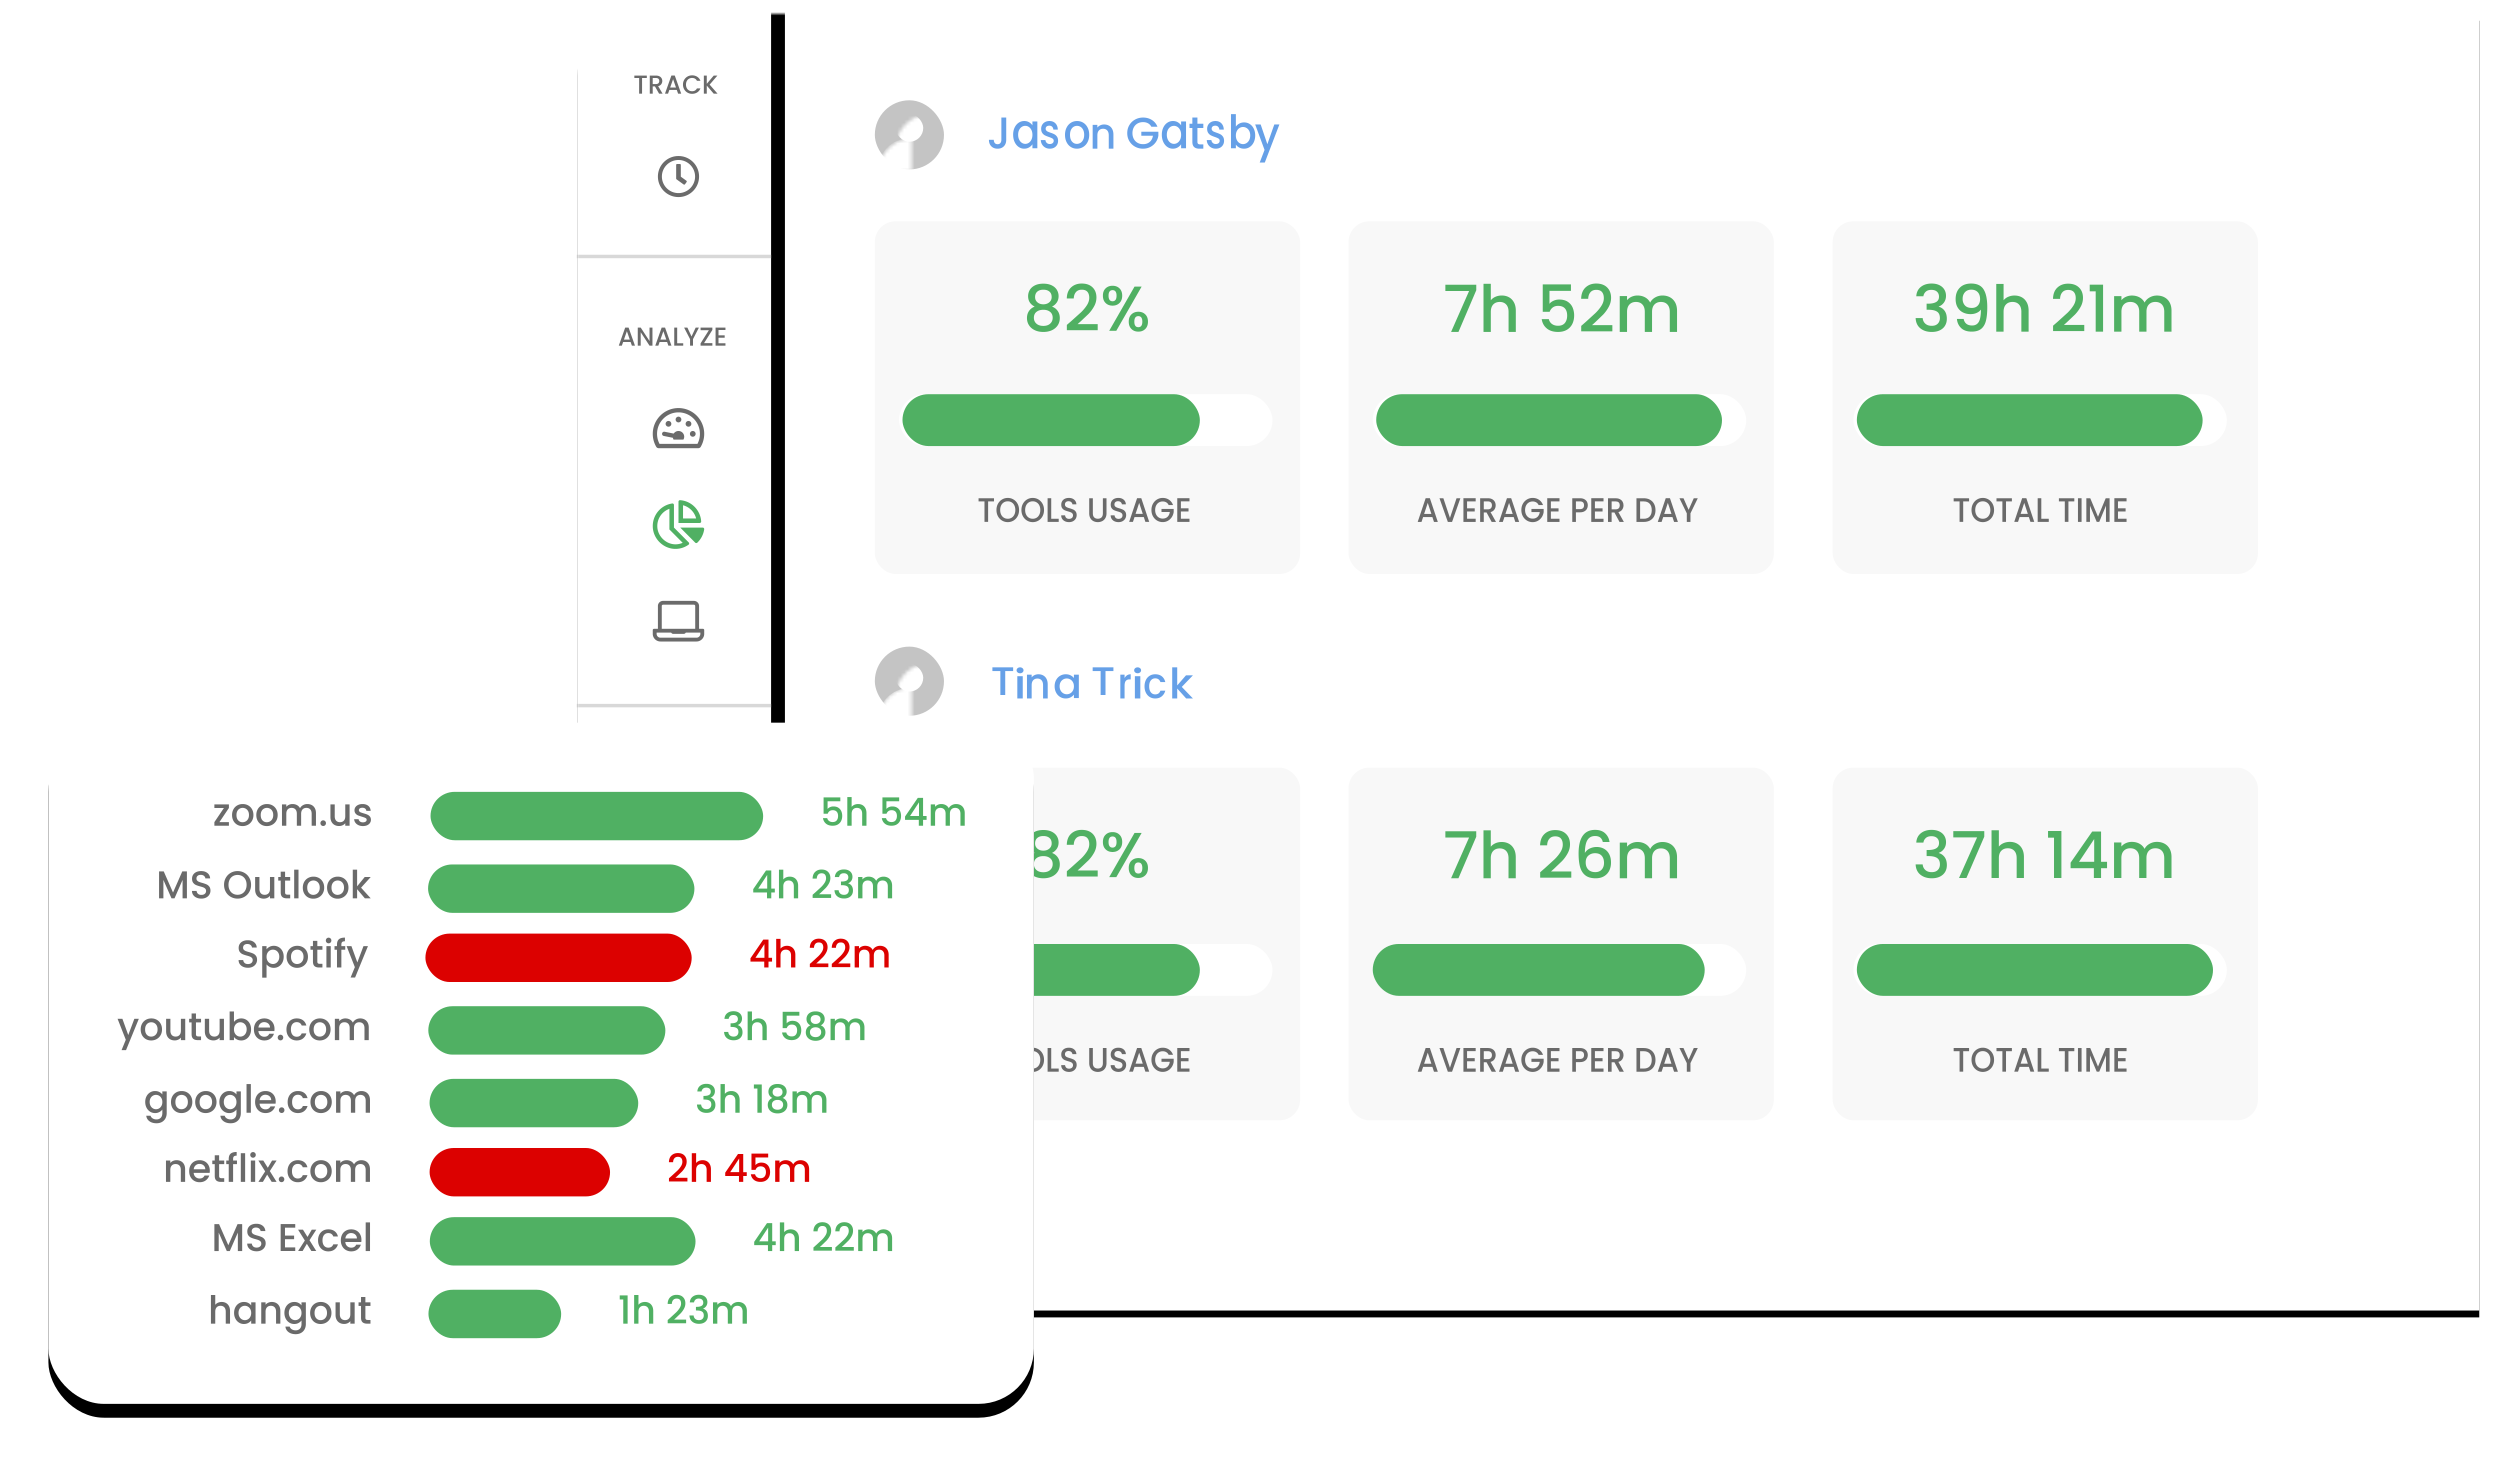 <svg xmlns="http://www.w3.org/2000/svg" xmlns:xlink="http://www.w3.org/1999/xlink" width="723" height="424" xmlns:v="https://vecta.io/nano"><style><![CDATA[.B{fill-rule:nonzero}.C{fill:#50b063}.D{fill:#6a6a6a}.E{fill:#fff}.F{mask:url(#f)}.G{mask:url(#i)}.H{fill:#f8f8f8}.I{fill:#6b6b6b}.J{fill:#d8d8d8}]]></style><defs><filter id="A" width="103.6%" height="105.3%" x="-1.8%" y="-2.1%"><feMorphology in="SourceAlpha" operator="dilate" radius="1"/><feOffset dy="2"/><feGaussianBlur stdDeviation="2"/><feColorMatrix values="0 0 0 0 0 0 0 0 0 0 0 0 0 0 0 0 0 0 0.07 0"/></filter><filter id="B" width="108.4%" height="155.7%" x="-4.5%" y="-21.3%"><feOffset dx="-1" dy="4" in="SourceAlpha"/><feGaussianBlur stdDeviation="5"/><feColorMatrix values="0 0 0 0 0 0 0 0 0 0 0 0 0 0 0 0 0 0 0.1 0"/></filter><filter id="C" width="116.1%" height="123.4%" x="-8.1%" y="-9.6%"><feMorphology in="SourceAlpha" operator="dilate" radius="2"/><feOffset dy="4"/><feGaussianBlur stdDeviation="5"/><feColorMatrix values="0 0 0 0 0 0 0 0 0 0 0 0 0 0 0 0 0 0 0.17 0"/></filter><rect id="D" width="20" height="20" y="-.293" rx="10"/><rect id="E" width="20" height="20" rx="10"/><rect id="F" width="285" height="197" rx="16"/><path id="G" d="M-171.5 171.5h404v61h-404z"/><path id="H" d="M16 0h534 0v375H16c-8.837 0-16-7.163-16-16V16C0 7.163 7.163 0 16 0z"/><path id="I" d="M4.455.089v.915H2.756v5.927H1.709V1.004H0V.089z"/><path id="J" d="M8.424 7c-.594 0-1.141-.149-1.64-.448s-.894-.715-1.185-1.25-.436-1.137-.436-1.807.145-1.27.436-1.802A3.22 3.22 0 0 1 6.784.448C7.283.149 7.83 0 8.424 0a3.15 3.15 0 0 1 1.649.448c.499.299.893.714 1.18 1.245s.432 1.132.432 1.802-.144 1.272-.432 1.807a3.18 3.18 0 0 1-1.18 1.25A3.15 3.15 0 0 1 8.424 7zm0-.975c.423 0 .799-.103 1.13-.31s.589-.502.776-.886.28-.829.28-1.334-.093-.948-.28-1.329-.446-.673-.776-.876-.707-.305-1.13-.305-.799.102-1.13.305-.589.496-.776.876-.28.824-.28 1.329.093.95.28 1.334.446.679.776.886.707.31 1.13.31z"/><path id="K" d="M16.838.089v.915h-1.699v5.927h-1.048V1.004h-1.708V.089z"/><path id="L" d="M21.744 5.533H19.07l-.459 1.398h-1.093L19.805.079h1.213l2.287 6.852h-1.102l-.459-1.398zm-.294-.916l-1.038-3.18-1.047 3.18h2.085z"/><path id="M" d="M25.344 6.025h2.159v.906h-3.206V.089h1.047z"/><path id="N" d="M34.889.089v.915h-1.7v5.927h-1.047V1.004h-1.708V.089z"/><path id="O" d="M45.095.089v6.842h-1.048V2.245L42.1 6.931h-.726l-1.956-4.686v4.686H38.37V.089h1.13l2.242 5.365L43.974.089z"/><path id="P" d="M47.52.994v2.009h2.204v.915H47.52v2.097H50v.916h-3.527V.079H50v.915z"/><path id="Q" d="M4.247 5.541H1.56l-.462 1.4H0L2.299.079h1.219l2.299 6.862H4.708l-.462-1.4zm-.295-.917L2.908 1.439 1.856 4.624h2.096z"/><path id="R" d="M12.343.089l-2.41 6.852H8.715L6.296.089h1.126l1.902 5.698L11.235.089z"/><path id="S" d="M14.272.996v2.011h2.216v.917h-2.216v2.1h2.493v.917H13.22V.079h3.545v.917z"/><path id="T" d="M21.39 6.941L19.913 4.2h-.803v2.741h-1.052V.089h2.216c.492 0 .909.092 1.251.276s.597.431.766.739.254.654.254 1.035c0 .447-.122.853-.365 1.218s-.617.613-1.122.744l1.588 2.839H21.39zm-2.28-3.638h1.163c.394 0 .691-.105.891-.315s.3-.493.3-.848-.098-.633-.295-.833-.495-.301-.895-.301H19.11v2.297zm8.65 2.238h-2.686l-.462 1.4h-1.099L25.812.079h1.219l2.299 6.862h-1.108l-.462-1.4zm-.295-.917l-1.043-3.185-1.052 3.185h2.096zm7.505-2.563c-.166-.342-.397-.6-.692-.774a1.98 1.98 0 0 0-1.025-.261c-.425 0-.803.102-1.136.306s-.592.493-.78.868-.282.808-.282 1.301.094.928.282 1.306a2.08 2.08 0 0 0 .78.873c.332.204.711.306 1.136.306.572 0 1.037-.171 1.394-.513s.575-.805.655-1.39h-2.41v-.897h3.536v.877a3.51 3.51 0 0 1-.531 1.469 3.24 3.24 0 0 1-1.117 1.07c-.459.266-.968.399-1.528.399a3.15 3.15 0 0 1-1.652-.449 3.24 3.24 0 0 1-1.186-1.247c-.292-.532-.439-1.134-.439-1.804s.146-1.272.439-1.804A3.23 3.23 0 0 1 31.605.449 3.16 3.16 0 0 1 33.253 0c.683 0 1.291.179 1.823.537s.919.866 1.159 1.523H34.97z"/><path id="U" d="M38.515.996v2.011h2.216v.917h-2.216v2.1h2.493v.917h-3.545V.079h3.545v.917z"/><path id="V" d="M49.187 2.13a2.18 2.18 0 0 1-.231.986c-.154.309-.4.56-.739.754s-.772.291-1.302.291h-1.163v2.78H44.7V.089h2.216c.492 0 .909.09 1.251.271s.597.426.766.735.254.654.254 1.035zm-2.271 1.114c.4 0 .699-.097.895-.291s.295-.468.295-.823c0-.749-.397-1.124-1.191-1.124h-1.163v2.238h1.163z"/><path id="W" d="M51.246.996v2.011h2.215v.917h-2.215v2.1h2.492v.917h-3.545V.079h3.545v.917z"/><path id="X" d="M58.364 6.941L56.886 4.2h-.803v2.741h-1.052V.089h2.216c.492 0 .909.092 1.251.276s.597.431.766.739.254.654.254 1.035c0 .447-.122.853-.365 1.218s-.617.613-1.122.744l1.588 2.839h-1.256zm-2.28-3.638h1.163c.394 0 .691-.105.891-.315s.3-.493.3-.848-.098-.633-.295-.833-.495-.301-.895-.301h-1.163v2.297zM65.361.089c.683 0 1.282.14 1.796.419s.911.68 1.191 1.203.42 1.132.42 1.829-.14 1.301-.42 1.814-.677.905-1.191 1.178-1.112.409-1.796.409h-2.096V.089h2.096zm0 5.935c.751 0 1.326-.217 1.726-.651s.6-1.045.6-1.834c0-.795-.2-1.416-.6-1.863s-.975-.67-1.726-.67h-1.043v5.018h1.043zm8.318-.483h-2.686l-.462 1.4h-1.099L71.731.079h1.219l2.299 6.862h-1.108l-.462-1.4zm-.295-.917l-1.043-3.185-1.052 3.185h2.096z"/><path id="Y" d="M81 .089l-2.123 4.367v2.485h-1.053V4.456L75.692.089h1.172l1.486 3.362L79.837.089z"/><path id="Z" d="M4.466.089v.915H2.763v5.927h-1.05V1.004H0V.089z"/><path id="a" d="M8.445 7c-.596 0-1.143-.149-1.644-.448s-.896-.715-1.188-1.25-.437-1.137-.437-1.807.146-1.27.437-1.802S6.3.747 6.801.448 7.849 0 8.445 0c.602 0 1.153.149 1.653.448a3.19 3.19 0 0 1 1.183 1.245c.289.532.433 1.132.433 1.802s-.144 1.272-.433 1.807-.683.952-1.183 1.25S9.046 7 8.445 7zm0-.975c.424 0 .801-.103 1.133-.31s.591-.502.778-.886.281-.829.281-1.334-.094-.948-.281-1.329a2.07 2.07 0 0 0-.778-.876A2.12 2.12 0 0 0 8.445.985a2.12 2.12 0 0 0-1.133.305 2.07 2.07 0 0 0-.778.876c-.187.381-.281.824-.281 1.329s.094.95.281 1.334.447.679.778.886.709.31 1.133.31zm7.22.975c-.596 0-1.143-.149-1.644-.448s-.896-.715-1.188-1.25-.437-1.137-.437-1.807.146-1.27.437-1.802.688-.947 1.188-1.245S15.069 0 15.664 0c.602 0 1.153.149 1.653.448a3.19 3.19 0 0 1 1.183 1.245c.289.532.433 1.132.433 1.802s-.144 1.272-.433 1.807-.683.952-1.183 1.25S16.266 7 15.664 7zm0-.975c.424 0 .801-.103 1.133-.31s.591-.502.778-.886.281-.829.281-1.334-.094-.948-.281-1.329a2.07 2.07 0 0 0-.778-.876 2.12 2.12 0 0 0-1.133-.305 2.12 2.12 0 0 0-1.133.305 2.07 2.07 0 0 0-.778.876c-.187.381-.281.824-.281 1.329s.094.95.281 1.334.447.679.778.886.709.31 1.133.31z"/><path id="b" d="M21.015 6.025h2.164v.906h-3.214V.089h1.05z"/><path id="c" d="M26.163 7c-.43 0-.817-.08-1.16-.241a1.93 1.93 0 0 1-.81-.684c-.196-.295-.295-.64-.295-1.034h1.123c.025.295.134.538.327.729s.465.286.815.286c.362 0 .645-.094.847-.281a.94.94 0 0 0 .304-.724c0-.23-.063-.417-.189-.561a1.26 1.26 0 0 0-.47-.335 6.75 6.75 0 0 0-.778-.256c-.417-.118-.757-.238-1.018-.359s-.483-.31-.668-.566-.276-.597-.276-1.024c0-.394.092-.738.276-1.034s.442-.522.774-.679S25.681 0 26.117 0c.62 0 1.128.166 1.524.497s.615.786.658 1.364h-1.16c-.018-.249-.129-.463-.332-.64s-.47-.266-.801-.266c-.301 0-.546.082-.737.246s-.285.4-.285.709c0 .21.06.382.18.517s.272.241.456.32.436.164.755.256a7.54 7.54 0 0 1 1.036.374c.267.125.494.317.681.576s.281.605.281 1.039c0 .348-.087.676-.262.985s-.43.556-.764.743S26.617 7 26.163 7zM33.051.089V4.45c0 .519.127.909.382 1.172s.609.394 1.064.394c.46 0 .818-.131 1.073-.394s.382-.653.382-1.172V.089h1.05V4.43c0 .558-.114 1.03-.341 1.418s-.531.676-.912.866A2.78 2.78 0 0 1 34.487 7c-.46 0-.879-.095-1.257-.286a2.12 2.12 0 0 1-.898-.866c-.221-.387-.332-.86-.332-1.418V.089h1.05zM40.473 7c-.43 0-.817-.08-1.16-.241a1.93 1.93 0 0 1-.81-.684c-.196-.295-.295-.64-.295-1.034h1.123c.025.295.134.538.327.729s.465.286.815.286c.362 0 .645-.094.847-.281a.94.94 0 0 0 .304-.724c0-.23-.063-.417-.189-.561a1.26 1.26 0 0 0-.47-.335 6.75 6.75 0 0 0-.778-.256c-.417-.118-.757-.238-1.018-.359s-.483-.31-.668-.566-.276-.597-.276-1.024c0-.394.092-.738.276-1.034s.442-.522.774-.679S39.991 0 40.427 0c.62 0 1.128.166 1.524.497s.615.786.658 1.364h-1.16c-.018-.249-.129-.463-.332-.64s-.47-.266-.801-.266c-.301 0-.546.082-.737.246s-.285.4-.285.709c0 .21.06.382.18.517s.272.241.456.32.436.164.755.256a7.54 7.54 0 0 1 1.036.374c.267.125.494.317.681.576s.281.605.281 1.039c0 .348-.087.676-.262.985s-.43.556-.764.743S40.928 7 40.473 7zm7.312-1.467h-2.68l-.46 1.398h-1.096L45.842.079h1.216l2.293 6.852h-1.105l-.46-1.398zm-.295-.916l-1.041-3.18-1.05 3.18h2.09zm7.487-2.56c-.166-.341-.396-.599-.691-.773s-.635-.261-1.022-.261a2.12 2.12 0 0 0-1.133.305c-.332.203-.591.492-.778.866s-.281.807-.281 1.3.094.927.281 1.305.447.668.778.871a2.12 2.12 0 0 0 1.133.305c.571 0 1.034-.171 1.391-.512s.574-.804.654-1.388h-2.404V3.18h3.527v.876a3.51 3.51 0 0 1-.53 1.467c-.285.446-.657.802-1.114 1.068s-.965.399-1.524.399a3.14 3.14 0 0 1-1.648-.448c-.497-.299-.892-.714-1.183-1.245s-.437-1.132-.437-1.802.146-1.27.437-1.802.688-.947 1.188-1.245S52.669 0 53.264 0c.681 0 1.288.179 1.819.537s.916.865 1.156 1.521h-1.262z"/><path id="d" d="M58.514.994v2.009h2.21v.915h-2.21v2.097H61v.916h-3.536V.079H61v.915z"/><path id="e" d="M46.24 24.669c-1.273-.637-1.91-1.641-1.91-3.013a3.47 3.47 0 0 1 .496-1.819c.331-.551.826-.989 1.487-1.314s1.469-.487 2.424-.487c.943 0 1.748.162 2.415.487s1.166.762 1.497 1.314a3.47 3.47 0 0 1 .496 1.819c0 .686-.174 1.289-.523 1.81s-.811.922-1.386 1.203c.698.257 1.249.677 1.653 1.259s.606 1.265.606 2.049c0 .796-.202 1.5-.606 2.113s-.967 1.084-1.689 1.415-1.542.496-2.461.496-1.735-.165-2.451-.496-1.276-.802-1.68-1.415S44 28.773 44 27.976s.202-1.482.606-2.058.949-.992 1.634-1.249zm4.903-2.756c0-.686-.214-1.213-.643-1.58s-1.016-.551-1.763-.551c-.735 0-1.316.184-1.744.551s-.643.9-.643 1.598c0 .612.223 1.112.67 1.497s1.019.579 1.717.579 1.273-.196 1.726-.588a1.9 1.9 0 0 0 .679-1.507zm-2.406 3.675c-.808 0-1.466.199-1.974.597s-.762.971-.762 1.718c0 .698.245 1.265.735 1.699s1.157.652 2.002.652c.832 0 1.49-.22 1.974-.661s.725-1.004.725-1.69c0-.735-.248-1.304-.744-1.709s-1.148-.606-1.956-.606zm8.116 3.234l2.782-2.508c.679-.655 1.246-1.338 1.699-2.049s.679-1.421.679-2.131c0-.735-.174-1.311-.523-1.727s-.897-.625-1.643-.625c-.722 0-1.282.23-1.68.689s-.609 1.075-.634 1.846h-2.02c.037-1.396.456-2.465 1.258-3.206S58.593 18 59.829 18c1.334 0 2.378.367 3.131 1.102s1.129 1.715 1.129 2.94a5.22 5.22 0 0 1-.67 2.545c-.447.815-.979 1.543-1.598 2.186l-2.36 2.232-.826.735h5.821v1.745h-8.924v-1.525l1.322-1.139zm9.108-7.312c0-.894.26-1.595.78-2.104s1.191-.762 2.011-.762 1.49.254 2.011.762.78 1.21.78 2.104-.26 1.598-.78 2.113-1.191.772-2.011.772-1.49-.257-2.011-.772-.78-1.219-.78-2.113zm11.201-2.627l-7.327 12.787H67.78l7.327-12.787h2.057zm-8.41 1.029c-.771 0-1.157.533-1.157 1.598 0 1.078.386 1.617 1.157 1.617.367 0 .652-.132.854-.395s.303-.671.303-1.222c0-1.066-.386-1.598-1.157-1.598zm4.683 9.113c0-.894.26-1.595.78-2.104s1.191-.762 2.011-.762c.808 0 1.472.254 1.992.762s.78 1.21.78 2.104-.26 1.598-.78 2.113-1.184.772-1.992.772c-.82 0-1.49-.257-2.011-.772s-.78-1.219-.78-2.113zm2.773-1.598c-.771 0-1.157.533-1.157 1.598s.386 1.598 1.157 1.598 1.157-.533 1.157-1.598-.386-1.598-1.157-1.598z"/></defs><g fill="none" fill-rule="evenodd" transform="translate(14 4)"><g transform="translate(153)"><mask id="f" class="E"><use xlink:href="#H"/></mask><use xlink:href="#H" fill="#000" filter="url(#A)"/><use xlink:href="#H" class="E"/><g class="F"><g transform="translate(363 60)"><rect width="123" height="102" rx="6" class="H"/><g transform="translate(35 80)" class="B D"><use xlink:href="#I"/><use xlink:href="#J"/><use xlink:href="#K"/><use xlink:href="#L"/><use xlink:href="#M"/><use xlink:href="#N"/><path d="M36.992.089v6.842h-1.047V.089z"/><use xlink:href="#O"/><use xlink:href="#P"/></g><rect width="108" height="15" x="6" y="50" rx="7.5" class="E"/><rect width="100" height="15" x="7" y="50" rx="7.5" class="C"/><g transform="translate(24 18)" class="B C"><path d="M.186 3.677C.26 2.52.702 1.618 1.513.971S3.36 0 4.623 0c.866 0 1.615.156 2.246.467s1.108.734 1.43 1.269.483 1.139.483 1.811c0 .772-.204 1.431-.613 1.979s-.897.915-1.467 1.101v.075c.73.224 1.3.632 1.708 1.223s.613 1.347.613 2.268c0 .734-.167 1.388-.501 1.96s-.829 1.024-1.485 1.353S5.594 14 4.678 14c-1.337 0-2.435-.345-3.295-1.036S.062 11.281 0 9.987h2.042c.05.66.303 1.198.761 1.615s1.077.625 1.856.625c.755 0 1.337-.208 1.745-.625s.613-.955.613-1.615c0-.871-.275-1.49-.826-1.857s-1.395-.551-2.534-.551h-.483V5.824h.501c1.003-.012 1.767-.18 2.293-.504s.789-.834.789-1.531c0-.597-.192-1.073-.576-1.428s-.928-.532-1.634-.532c-.693 0-1.231.177-1.615.532a2.15 2.15 0 0 0-.687 1.316H.186zm13.701 6.552c.124.622.39 1.095.798 1.419s.959.485 1.652.485c.879 0 1.522-.348 1.931-1.045s.613-1.885.613-3.565c-.297.423-.715.75-1.253.98s-1.123.345-1.754.345c-.804 0-1.535-.165-2.191-.495s-1.173-.821-1.55-1.475-.566-1.447-.566-2.38c0-1.369.399-2.461 1.197-3.276S14.66 0 16.059 0c1.683 0 2.881.563 3.592 1.689s1.067 2.853 1.067 5.18c0 1.605-.133 2.918-.399 3.939s-.727 1.792-1.383 2.315-1.566.784-2.729.784c-1.324 0-2.345-.348-3.063-1.045s-1.12-1.574-1.207-2.632h1.949zm2.358-3.173c.743 0 1.327-.233 1.754-.7s.64-1.086.64-1.857c0-.859-.226-1.528-.678-2.007s-1.067-.719-1.847-.719-1.395.246-1.847.737-.678 1.136-.678 1.932c0 .759.22 1.384.659 1.876s1.105.737 1.996.737zm12.364-3.584c.78 0 1.476.168 2.089.504s1.095.834 1.448 1.493.529 1.456.529 2.389v6.067h-2.098V8.176c0-.921-.229-1.627-.687-2.119s-1.083-.737-1.875-.737-1.42.246-1.884.737-.696 1.198-.696 2.119v5.749h-2.116V.112h2.116v4.723A3.55 3.55 0 0 1 26.8 3.827a4.54 4.54 0 0 1 1.81-.355zm12.476 7.56l2.813-2.548c.687-.666 1.259-1.36 1.717-2.081s.687-1.444.687-2.165c0-.747-.176-1.332-.529-1.755s-.907-.635-1.662-.635c-.73 0-1.296.233-1.699.7s-.616 1.092-.64 1.876H39.73c.037-1.419.461-2.504 1.272-3.257s1.84-1.13 3.09-1.13c1.349 0 2.404.373 3.165 1.12s1.142 1.742 1.142 2.987a5.32 5.32 0 0 1-.678 2.585 10.41 10.41 0 0 1-1.615 2.221l-2.386 2.268-.835.747h5.885v1.773h-9.023v-1.549l1.337-1.157zm9.263-8.773V.317h3.862v13.608h-2.135V2.259zm19.438 1.213c.804 0 1.525.168 2.163.504a3.63 3.63 0 0 1 1.504 1.493c.365.66.548 1.456.548 2.389v6.067h-2.098V8.176c0-.921-.229-1.627-.687-2.119s-1.083-.737-1.875-.737-1.42.246-1.884.737-.696 1.198-.696 2.119v5.749h-2.098V8.176c0-.921-.229-1.627-.687-2.119S62.892 5.32 62.1 5.32s-1.42.246-1.884.737-.696 1.198-.696 2.119v5.749h-2.116V3.64h2.116v1.176a3.52 3.52 0 0 1 1.318-.989 4.16 4.16 0 0 1 1.708-.355c.817 0 1.547.174 2.191.523s1.139.852 1.485 1.512c.309-.622.792-1.117 1.448-1.484s1.361-.551 2.116-.551z"/></g></g><g transform="translate(363 218)"><rect width="123" height="102" rx="6" class="H"/><g transform="translate(35 81)" class="B D"><use xlink:href="#I"/><use xlink:href="#J"/><use xlink:href="#K"/><use xlink:href="#L"/><use xlink:href="#M"/><use xlink:href="#N"/><path d="M36.992.089v6.842h-1.047V.089z"/><use xlink:href="#O"/><use xlink:href="#P"/></g><rect width="108" height="15" x="6" y="51" rx="7.5" class="E"/><rect width="103" height="15" x="7" y="51" rx="7.5" class="C"/><g transform="translate(24 18)" class="B C"><path d="M.186 3.677C.26 2.52.703 1.618 1.515.971S3.364 0 4.628 0c.867 0 1.617.156 2.249.467s1.109.734 1.431 1.269.483 1.139.483 1.811c0 .772-.204 1.431-.613 1.979S7.28 6.44 6.71 6.627v.075c.731.224 1.301.632 1.71 1.223s.613 1.347.613 2.268c0 .734-.167 1.388-.502 1.96s-.83 1.024-1.487 1.353S5.601 14 4.684 14c-1.338 0-2.438-.345-3.299-1.036S.062 11.281 0 9.987h2.045c.05.66.304 1.198.762 1.615s1.078.625 1.859.625c.756 0 1.338-.208 1.747-.625s.613-.955.613-1.615c0-.871-.276-1.49-.827-1.857s-1.397-.551-2.537-.551h-.483V5.824h.502c1.004-.012 1.769-.18 2.296-.504s.79-.834.79-1.531c0-.597-.192-1.073-.576-1.428s-.929-.532-1.636-.532c-.694 0-1.233.177-1.617.532a2.15 2.15 0 0 0-.688 1.316H.186zM19.852 1.96l-5.167 11.965h-2.138L17.77 2.184h-6.877V.373h8.959zm7.398 1.512c.781 0 1.478.168 2.091.504a3.58 3.58 0 0 1 1.45 1.493c.353.66.53 1.456.53 2.389v6.067h-2.1V8.176c0-.921-.229-1.627-.688-2.119s-1.084-.737-1.877-.737-1.422.246-1.887.737-.697 1.198-.697 2.119v5.749h-2.119V.112h2.119v4.723c.359-.436.815-.772 1.366-1.008s1.156-.355 1.812-.355zm11.042-1.213V.317h3.866v13.608h-2.137V2.259zm6.524 8.829V9.483L51.062.485h2.565V9.24h1.729v1.848h-1.729v2.837h-2.082v-2.837h-6.729zm6.822-8.437L47.251 9.24h4.387V2.651zm18.142.821c.805 0 1.527.168 2.166.504s1.14.834 1.506 1.493S74 6.925 74 7.859v6.067h-2.1v-5.75c0-.921-.229-1.627-.688-2.119s-1.084-.737-1.877-.737-1.422.246-1.887.737-.697 1.198-.697 2.119v5.749h-2.1V8.176c0-.921-.229-1.627-.688-2.119s-1.084-.737-1.877-.737-1.422.246-1.887.737-.697 1.198-.697 2.119v5.749h-2.119V3.64h2.119v1.176a3.52 3.52 0 0 1 1.32-.989 4.17 4.17 0 0 1 1.71-.355c.818 0 1.549.174 2.193.523s1.14.852 1.487 1.512c.31-.622.793-1.117 1.45-1.484s1.363-.551 2.119-.551z"/></g></g><g transform="translate(223 218)"><rect width="123" height="102" rx="6" class="H"/><g transform="translate(20 81)" class="B D"><use xlink:href="#Q"/><use xlink:href="#R"/><use xlink:href="#S"/><use xlink:href="#T"/><use xlink:href="#U"/><use xlink:href="#V"/><use xlink:href="#W"/><use xlink:href="#X"/><use xlink:href="#Y"/></g><rect width="108" height="15" x="7" y="51" rx="7.5" class="E"/><rect width="96" height="15" x="7" y="51" rx="7.5" class="C"/><g transform="translate(28 18)" class="B C"><path d="M8.928 1.987L3.779 14h-2.13L6.854 2.212H0V.394h8.928zm7.373 1.518c.778 0 1.473.169 2.084.506s1.093.837 1.445 1.499.528 1.462.528 2.399V14h-2.093V8.228c0-.925-.228-1.634-.685-2.127s-1.081-.74-1.871-.74-1.417.247-1.88.74-.695 1.203-.695 2.127V14h-2.112V.131h2.112v4.742c.358-.437.812-.775 1.361-1.012s1.152-.356 1.806-.356zm12.448 7.59l2.806-2.558c.685-.668 1.257-1.365 1.713-2.09s.685-1.449.685-2.174c0-.75-.176-1.337-.528-1.762s-.905-.637-1.658-.637c-.729 0-1.294.234-1.695.703s-.614 1.096-.639 1.884h-2.038c.037-1.424.46-2.515 1.269-3.27S30.502.056 31.75.056c1.346 0 2.399.375 3.158 1.124s1.139 1.749 1.139 2.999a5.37 5.37 0 0 1-.676 2.596c-.451.831-.988 1.574-1.612 2.23l-2.38 2.277-.834.75h5.872v1.78h-9.002v-1.556l1.334-1.162zm16.782-7.59c-.136-.575-.383-1.006-.741-1.293s-.858-.431-1.5-.431c-.976 0-1.704.378-2.186 1.134s-.735 2.008-.759 3.758c.321-.55.79-.975 1.408-1.274a4.53 4.53 0 0 1 2.001-.45c.815 0 1.534.178 2.158.534a3.7 3.7 0 0 1 1.463 1.546c.352.675.528 1.481.528 2.418 0 .875-.17 1.656-.509 2.343s-.843 1.228-1.51 1.621-1.47.59-2.408.59c-1.272 0-2.269-.284-2.992-.853s-1.229-1.371-1.519-2.408-.435-2.33-.435-3.88C38.529 2.286 40.122 0 43.308 0c1.235 0 2.207.337 2.917 1.012s1.127 1.506 1.25 2.493H45.53zM43.29 6.747c-.753 0-1.392.228-1.917.684s-.787 1.115-.787 1.977.244 1.546.732 2.052 1.17.759 2.047.759c.778 0 1.392-.244 1.843-.731s.676-1.137.676-1.949c0-.85-.219-1.527-.658-2.033s-1.084-.759-1.936-.759zm19.505-3.242c.803 0 1.522.169 2.158.506s1.136.837 1.5 1.499S67 6.972 67 7.909V14h-2.093V8.228c0-.925-.228-1.634-.685-2.127s-1.081-.74-1.871-.74-1.417.247-1.88.74-.695 1.203-.695 2.127V14h-2.093V8.228c0-.925-.228-1.634-.685-2.127s-1.081-.74-1.871-.74-1.417.247-1.88.74-.695 1.203-.695 2.127V14H50.44V3.673h2.112v1.181a3.51 3.51 0 0 1 1.315-.993c.531-.237 1.099-.356 1.704-.356.815 0 1.544.175 2.186.525a3.57 3.57 0 0 1 1.482 1.518c.309-.625.79-1.121 1.445-1.49a4.23 4.23 0 0 1 2.112-.553z"/></g></g><g transform="translate(86 218)"><rect width="123" height="102" rx="6" class="H"/><g transform="translate(30 81)" class="B D"><use xlink:href="#Z"/><use xlink:href="#a"/><use xlink:href="#b"/><use xlink:href="#c"/><use xlink:href="#d"/></g><rect width="108" height="15" x="7" y="51" rx="7.5" class="E"/><g class="C"><rect width="86" height="15" x="8" y="51" rx="7.5"/><use xlink:href="#e" class="B"/></g></g></g><g fill="#66a0e7" class="B F"><path d="M126 189v1.07h-2.289V197h-1.41v-6.93H120V189zm2.007 1.706c-.285 0-.524-.082-.717-.245s-.29-.366-.29-.608.097-.444.29-.608.432-.245.717-.245a1.05 1.05 0 0 1 .703.245c.193.164.29.366.29.608s-.097.444-.29.608a1.05 1.05 0 0 1-.703.245zm.772.853V198h-1.572v-6.44h1.572zm4.53-.56c.516 0 .978.112 1.387.337a2.34 2.34 0 0 1 .958 1c.23.442.345.975.345 1.6V198h-1.345v-3.85c0-.617-.147-1.09-.44-1.419s-.694-.494-1.202-.494-.911.165-1.208.494-.446.802-.446 1.419V198H130v-6.888h1.357v.787a2.26 2.26 0 0 1 .851-.662 2.61 2.61 0 0 1 1.101-.237zm4.69 3.469c0-.681.142-1.284.427-1.808s.672-.933 1.163-1.224a3.13 3.13 0 0 1 1.626-.437c.536 0 1.004.105 1.404.314s.719.47.958.781v-.984H145v6.779h-1.422v-1.009c-.239.32-.565.586-.977.8s-.882.32-1.41.32c-.585 0-1.121-.15-1.608-.449a3.19 3.19 0 0 1-1.156-1.255c-.284-.537-.427-1.146-.427-1.827zm5.578.025c0-.467-.097-.873-.291-1.218s-.447-.607-.761-.787a2 2 0 0 0-1.014-.271c-.363 0-.701.088-1.014.264a2 2 0 0 0-.761.775c-.194.34-.291.744-.291 1.212s.097.878.291 1.23a2.05 2.05 0 0 0 .767.806 1.97 1.97 0 0 0 1.008.277 2 2 0 0 0 1.014-.271c.313-.18.567-.445.761-.793s.291-.757.291-1.224zM155 189v1.07h-2.289V197h-1.41v-6.93H149V189zm3.226 3.112c.179-.35.418-.623.715-.819A1.88 1.88 0 0 1 160 191v1.475h-.312c-.48 0-.844.142-1.091.425s-.371.775-.371 1.475V198H157v-6.888h1.226v1zm3.781-1.406c-.285 0-.524-.082-.717-.245s-.29-.366-.29-.608.097-.444.29-.608.432-.245.717-.245a1.05 1.05 0 0 1 .703.245c.193.164.29.366.29.608s-.097.444-.29.608a1.05 1.05 0 0 1-.703.245zm.772.853V198h-1.572v-6.44h1.572zm1.221 2.934c0-.697.132-1.31.395-1.839a2.93 2.93 0 0 1 1.094-1.224c.466-.287 1-.431 1.603-.431.763 0 1.395.195 1.895.584s.838.945 1.013 1.667h-1.408c-.115-.336-.298-.599-.55-.787s-.569-.283-.95-.283c-.534 0-.96.203-1.277.609s-.475.974-.475 1.704.158 1.3.475 1.71.742.615 1.277.615c.756 0 1.256-.357 1.5-1.07H170c-.183.689-.527 1.236-1.031 1.642s-1.13.609-1.878.609c-.603 0-1.137-.146-1.603-.437s-.83-.701-1.094-1.23-.395-1.142-.395-1.839zm10.771.162L178 198h-1.957l-2.594-2.882V198H172v-9h1.449v5.23l2.543-2.931H178z"/></g><g class="F"><g transform="translate(86 183.293)"><mask id="g" class="E"><use xlink:href="#D"/></mask><use xlink:href="#D" fill="#c4c4c4"/><g class="E"><rect width="8" height="8" x="6" y="4.707" mask="url(#g)" rx="4"/><rect width="18" height="18" x="1" y="11.707" mask="url(#g)" rx="9"/></g></g><g transform="translate(223 60)"><rect width="123" height="102" rx="6" class="H"/><g transform="translate(20 80)" class="B D"><use xlink:href="#Q"/><use xlink:href="#R"/><use xlink:href="#S"/><use xlink:href="#T"/><use xlink:href="#U"/><use xlink:href="#V"/><use xlink:href="#W"/><use xlink:href="#X"/><use xlink:href="#Y"/></g><rect width="108" height="15" x="7" y="50" rx="7.5" class="E"/><rect width="100" height="15" x="8" y="50" rx="7.5" class="C"/><g transform="translate(28 18)" class="B C"><path d="M8.936 1.938L3.782 14H1.65L6.859 2.164H0V.339h8.936zm7.378 1.524c.779 0 1.474.169 2.086.508s1.094.841 1.446 1.505.528 1.468.528 2.409V14h-2.095V8.204c0-.928-.229-1.64-.686-2.136s-1.081-.743-1.872-.743-1.418.248-1.882.743-.695 1.207-.695 2.136V14h-2.113V.075h2.113v4.761c.358-.439.813-.778 1.363-1.016s1.153-.358 1.808-.358zm20.004-1.336h-6.211v3.745c.26-.351.646-.646 1.159-.884s1.06-.358 1.641-.358c1.038 0 1.882.226 2.531.677s1.112 1.022 1.39 1.712.417 1.418.417 2.183c0 .928-.176 1.753-.528 2.474s-.878 1.289-1.576 1.703-1.554.621-2.568.621c-1.347 0-2.429-.339-3.244-1.016s-1.304-1.574-1.465-2.691h2.058a2.33 2.33 0 0 0 .908 1.402c.469.345 1.057.517 1.761.517.878 0 1.536-.27 1.974-.809s.658-1.254.658-2.145c0-.903-.222-1.596-.667-2.079s-1.1-.724-1.965-.724c-.606 0-1.115.154-1.529.461a2.58 2.58 0 0 0-.899 1.251h-2.002V.245h8.157v1.882zm4.301 8.957l2.809-2.569c.686-.671 1.258-1.371 1.715-2.098s.686-1.455.686-2.183c0-.753-.176-1.342-.528-1.769s-.905-.64-1.659-.64c-.729 0-1.295.235-1.696.706s-.615 1.101-.64 1.891h-2.039c.037-1.43.46-2.525 1.27-3.284S42.374 0 43.622 0c1.347 0 2.401.376 3.161 1.129s1.14 1.756 1.14 3.011c0 .903-.226 1.772-.677 2.606a10.49 10.49 0 0 1-1.613 2.239l-2.382 2.286-.834.753h5.877v1.788h-9.01V12.25l1.335-1.167zm22.173-7.621c.803 0 1.523.169 2.16.508s1.137.841 1.502 1.505S67 6.944 67 7.884V14h-2.095V8.204c0-.928-.229-1.64-.686-2.136s-1.081-.743-1.872-.743-1.418.248-1.882.743-.695 1.207-.695 2.136V14h-2.095V8.204c0-.928-.229-1.64-.686-2.136s-1.081-.743-1.872-.743-1.418.248-1.882.743-.695 1.207-.695 2.136V14h-2.113V3.632h2.113v1.185c.346-.427.785-.759 1.316-.997a4.12 4.12 0 0 1 1.706-.358c.816 0 1.545.176 2.188.527a3.57 3.57 0 0 1 1.483 1.524c.309-.627.791-1.126 1.446-1.496a4.23 4.23 0 0 1 2.113-.555z"/></g></g><g transform="translate(86 60)"><rect width="123" height="102" rx="6" class="H"/><g transform="translate(30 80)" class="B D"><use xlink:href="#Z"/><use xlink:href="#a"/><use xlink:href="#b"/><use xlink:href="#c"/><use xlink:href="#d"/></g><rect width="108" height="15" x="7" y="50" rx="7.5" class="E"/><g class="C"><rect width="86" height="15" x="8" y="50" rx="7.5"/><use xlink:href="#e" class="B"/></g></g></g><g fill="#66a0e7" class="B F"><path d="M124 30v6.423c0 .795-.23 1.423-.689 1.885S122.248 39 121.5 39s-1.352-.231-1.811-.692-.689-1.09-.689-1.885h1.402c.008.393.104.705.287.936s.453.346.811.346.63-.118.817-.353.28-.545.28-.929V30H124zm2 4.965c0-.778.142-1.467.427-2.067s.672-1.066 1.163-1.399 1.033-.499 1.626-.499c.536 0 1.004.12 1.404.359s.719.537.958.893v-1.125H133v7.747h-1.422V37.72c-.239.366-.565.67-.977.914s-.882.366-1.41.366c-.585 0-1.121-.171-1.608-.513s-.872-.82-1.156-1.434-.427-1.31-.427-2.088zm5.578.028c0-.534-.097-.998-.291-1.392s-.447-.694-.761-.9a1.81 1.81 0 0 0-1.014-.309 1.84 1.84 0 0 0-1.014.302c-.313.202-.567.497-.761.886s-.291.851-.291 1.385.097 1.003.291 1.406.449.71.767.921a1.79 1.79 0 0 0 1.008.316 1.81 1.81 0 0 0 1.014-.309c.313-.206.567-.508.761-.907s.291-.865.291-1.399zm5.03 4.007c-.491 0-.932-.11-1.321-.33a2.48 2.48 0 0 1-.924-.9c-.227-.38-.348-.804-.363-1.272h1.338c.023.328.149.602.38.822s.52.33.867.33c.363 0 .644-.087.845-.26s.3-.396.3-.668a.71.71 0 0 0-.334-.647c-.223-.141-.576-.295-1.06-.464-.469-.159-.85-.314-1.145-.464a2.09 2.09 0 0 1-.765-.689c-.215-.309-.323-.717-.323-1.223a2.23 2.23 0 0 1 .295-1.132 2.09 2.09 0 0 1 .845-.808c.367-.197.788-.295 1.264-.295.711 0 1.283.223 1.718.668s.667 1.052.697 1.821h-1.293c-.023-.347-.136-.623-.34-.83s-.48-.309-.828-.309c-.34 0-.601.08-.782.239a.8.8 0 0 0-.272.633.77.77 0 0 0 .181.52c.121.141.268.251.442.33s.431.18.771.302c.454.15.826.302 1.117.457s.542.382.754.682.321.698.329 1.195c0 .441-.098.834-.295 1.181s-.474.619-.833.815-.78.295-1.264.295zm7.83 0c-.648 0-1.233-.166-1.756-.499s-.934-.801-1.233-1.406-.448-1.305-.448-2.102c0-.787.154-1.486.461-2.095s.727-1.078 1.258-1.406S143.844 31 144.5 31s1.25.164 1.781.492.951.797 1.258 1.406.461 1.308.461 2.095-.158 1.486-.473 2.095a3.5 3.5 0 0 1-1.289 1.413 3.38 3.38 0 0 1-1.8.499zm0-1.392c.365 0 .708-.098 1.028-.295s.579-.492.778-.886.299-.872.299-1.434-.095-1.038-.286-1.427-.444-.682-.76-.879-.656-.295-1.021-.295-.704.098-1.015.295-.558.49-.741.879-.274.865-.274 1.427c0 .834.189 1.479.567 1.933s.853.682 1.426.682zM152.31 32c.516 0 .978.113 1.387.337s.728.558.958 1 .345.975.345 1.6V39h-1.345v-3.85c0-.617-.147-1.09-.44-1.419s-.694-.494-1.202-.494-.911.165-1.208.494-.446.802-.446 1.419V39H149v-6.887h1.357v.787a2.26 2.26 0 0 1 .851-.662A2.61 2.61 0 0 1 152.31 32zm13.656.649c-.232-.439-.554-.771-.966-.995s-.888-.336-1.429-.336c-.592 0-1.12.131-1.584.393s-.826.634-1.088 1.115-.393 1.039-.393 1.673.131 1.194.393 1.68.624.86 1.088 1.122.991.393 1.584.393c.798 0 1.446-.22 1.944-.659s.803-1.035.914-1.787h-3.361v-1.154H168v1.128c-.094.685-.341 1.314-.74 1.889a4.38 4.38 0 0 1-1.558 1.375c-.639.342-1.35.513-2.131.513-.841 0-1.609-.192-2.305-.577s-1.247-.919-1.655-1.604S159 35.361 159 34.5s.204-1.635.612-2.32.961-1.219 1.661-1.604 1.466-.577 2.298-.577c.953 0 1.8.23 2.543.691s1.281 1.113 1.616 1.958h-1.764zM169 34.964c0-.778.142-1.467.427-2.067s.672-1.066 1.163-1.399 1.033-.499 1.626-.499c.536 0 1.004.12 1.404.359s.719.537.958.893v-1.125H176v7.747h-1.422V37.72c-.239.366-.565.67-.977.914s-.882.366-1.41.366c-.585 0-1.121-.171-1.608-.513s-.872-.82-1.156-1.434-.427-1.31-.427-2.088zm5.578.028c0-.534-.097-.998-.291-1.392s-.447-.694-.761-.9a1.81 1.81 0 0 0-1.014-.309 1.84 1.84 0 0 0-1.014.302c-.313.202-.567.497-.761.886s-.291.851-.291 1.385.097 1.003.291 1.406.449.71.767.921a1.79 1.79 0 0 0 1.008.316 1.81 1.81 0 0 0 1.014-.309c.313-.206.567-.508.761-.907s.291-.865.291-1.399zm4.715-1.984v3.99c0 .27.062.464.185.582s.333.177.631.177H181V39h-1.146c-.654 0-1.155-.157-1.503-.471s-.522-.824-.522-1.531v-3.99H177v-1.217h.828V30h1.465v1.792H181v1.217h-1.707zM184.608 39c-.491 0-.932-.11-1.321-.33a2.48 2.48 0 0 1-.924-.9c-.227-.38-.348-.804-.363-1.272h1.338c.023.328.149.602.38.822s.52.33.867.33c.363 0 .644-.087.845-.26s.3-.396.3-.668a.71.71 0 0 0-.334-.647c-.223-.141-.576-.295-1.06-.464-.469-.159-.85-.314-1.145-.464a2.09 2.09 0 0 1-.765-.689c-.215-.309-.323-.717-.323-1.223a2.23 2.23 0 0 1 .295-1.132 2.09 2.09 0 0 1 .845-.808c.367-.197.788-.295 1.264-.295.711 0 1.283.223 1.718.668s.667 1.052.697 1.821h-1.293c-.023-.347-.136-.623-.34-.83s-.48-.309-.828-.309c-.34 0-.601.08-.782.239a.8.8 0 0 0-.272.633.77.77 0 0 0 .181.52c.121.141.268.251.442.33s.431.18.771.302c.454.15.826.302 1.117.457s.542.382.754.682.321.698.329 1.195c0 .441-.098.834-.295 1.181s-.474.619-.833.815-.78.295-1.264.295zm5.805-6.382c.24-.356.568-.648.985-.874s.882-.34 1.394-.34c.603 0 1.148.156 1.635.467s.871.754 1.152 1.328.421 1.231.421 1.969-.14 1.4-.421 1.983-.667 1.037-1.158 1.362a2.89 2.89 0 0 1-1.629.487c-.529 0-.997-.111-1.406-.334s-.733-.507-.973-.854v1.068H189V29h1.412v3.618zm4.15 2.55c0-.507-.097-.946-.291-1.315s-.45-.65-.768-.841a1.95 1.95 0 0 0-1.022-.287c-.355 0-.692.098-1.01.294s-.574.481-.768.854-.291.814-.291 1.322.097.95.291 1.328.45.665.768.861.655.294 1.01.294c.363 0 .704-.1 1.022-.3s.574-.492.768-.874.291-.828.291-1.335z"/><path d="M203 32l-4.217 11h-1.473l1.398-3.64L196 32h1.585l1.934 5.703L201.528 32z"/></g><g class="F"><g transform="translate(86 25)"><mask id="h" class="E"><use xlink:href="#E"/></mask><use xlink:href="#E" fill="#c4c4c4"/><g class="E"><rect width="8" height="8" x="6" y="4" mask="url(#h)" rx="4"/><rect width="18" height="18" x="1" y="11" mask="url(#h)" rx="9"/></g></g><g transform="translate(-5 -4)"><g transform="rotate(270 30.5 202)"><use xlink:href="#G" fill="#000" filter="url(#B)"/><use xlink:href="#G" class="E"/></g><g class="I"><path d="M34.219 118.013c-4.109 0-7.439 3.34-7.439 7.459a7.43 7.43 0 0 0 1.009 3.75c.145.249.421.394.709.394H39.94c.288 0 .564-.145.709-.394.641-1.102 1.009-2.383 1.009-3.75a7.45 7.45 0 0 0-7.439-7.459zm0 4.144a.83.83 0 0 0 .827-.829.83.83 0 0 0-.827-.829.83.83 0 0 0-.827.829.83.83 0 0 0 .827.829zm-2.893 1.243a.83.83 0 0 0 .827-.829.83.83 0 0 0-.827-.829.83.83 0 0 0-.827.829.83.83 0 0 0 .827.829zm2.893 1.243a1.65 1.65 0 0 0-1.38.747l-2.631-.528c-.337-.072-.663.151-.73.488a.62.62 0 0 0 .486.731l2.645.53a1.7 1.7 0 0 0 .185.518h2.848c.142-.245.229-.525.229-.829 0-.915-.74-1.657-1.653-1.657zm4.133 1.658a.83.83 0 0 1-.827-.829.83.83 0 0 1 .827-.829.83.83 0 0 1 .827.829.83.83 0 0 1-.827.829zm-1.24-4.558a.83.83 0 0 1 .827.829.83.83 0 0 1-.827.829.83.83 0 0 1-.827-.829.83.83 0 0 1 .827-.829zm-8.376 6.63h10.966a6.23 6.23 0 0 0 .716-2.901c0-3.428-2.781-6.216-6.199-6.216s-6.199 2.788-6.199 6.216a6.23 6.23 0 0 0 .716 2.901zm10.159 246.003h-9.352c-.704 0-1.275.572-1.275 1.279v9.377c0 .706.571 1.279 1.275 1.279h9.352c.704 0 1.275-.572 1.275-1.279v-9.377c0-.706-.571-1.279-1.275-1.279zm0 10.656h-9.352v-9.377h9.352v9.377zm-5.538-1.879l4.585-4.561a.32.32 0 0 0 .002-.452l-.599-.605a.32.32 0 0 0-.451-.002l-3.755 3.735-1.589-1.606a.32.32 0 0 0-.451-.002l-.604.6a.32.32 0 0 0-.002.452l2.412 2.438a.32.32 0 0 0 .451.002zm.49-31.642c0 1.443-1.165 2.611-2.604 2.611s-2.604-1.168-2.604-2.611 1.165-2.611 2.604-2.611 2.604 1.168 2.604 2.611zm4.091 2.611c1.232 0 2.232-1.002 2.232-2.238s-1-2.238-2.232-2.238-2.232 1.002-2.232 2.238 1 2.238 2.232 2.238zm0-3.357a1.12 1.12 0 0 1 1.116 1.119 1.12 1.12 0 0 1-1.116 1.119 1.12 1.12 0 0 1-1.116-1.119 1.12 1.12 0 0 1 1.116-1.119zm-5.658 3.946a2.78 2.78 0 0 1 .825-.124c.844 0 1.664.378 2.146 1.093a2.68 2.68 0 0 1 .456 1.499v1.044a1.12 1.12 0 0 1-1.116 1.119h-6.695a1.12 1.12 0 0 1-1.116-1.119v-1.044a2.71 2.71 0 0 1 .451-1.499c.481-.716 1.302-1.093 2.146-1.093.277 0 .556.042.825.124a3.56 3.56 0 0 0 2.078 0zm-4.384 3.513v-1.044a1.57 1.57 0 0 1 1.025-1.471 1.08 1.08 0 0 1 .742 0 4.68 4.68 0 0 0 1.581.277 4.71 4.71 0 0 0 1.583-.277 1.08 1.08 0 0 1 .742 0 1.57 1.57 0 0 1 1.025 1.471v1.044h-.002-6.695zm3.348-8.205a1.492 1.492 0 1 1 0 2.984 1.492 1.492 0 1 1 0-2.984zm8.248 4.615c.702 0 1.386.315 1.788.911a2.23 2.23 0 0 1 .379 1.249v.869a.93.93 0 0 1-.93.932h-4.315a1.97 1.97 0 0 0 .037-.373v-.746h4.091v-.688c0-.224-.065-.438-.188-.622-.177-.261-.497-.417-.862-.417-.163 0-.306.038-.476.084-.25.067-.559.149-1.077.149s-.825-.083-1.077-.149c-.171-.045-.314-.084-.476-.084a1.14 1.14 0 0 0-.237.026 3.42 3.42 0 0 0-.279-.513 3.21 3.21 0 0 0-.372-.441c.279-.119.579-.189.888-.189s.511.054.717.11c.221.06.451.123.836.123s.614-.062.836-.123c.206-.056.405-.11.717-.11z"/></g><g transform="translate(24.429 325.627)" class="B D"><path d="M3.608.008v.699H2.232v4.525h-.848V.707H0V.008zm1.703.691v1.533h1.786v.7H5.311v1.601H7.32v.699H4.463V0H7.32v.699zm6.167 3.465H9.314l-.372 1.067h-.885L9.909 0h.982l1.852 5.232h-.893l-.372-1.067zm-.238-.699l-.84-2.428-.848 2.428h1.689zM18.992.008v5.224h-.848V1.654l-1.577 3.578h-.588l-1.584-3.578v3.578h-.849V.008h.915l1.816 4.096L18.084.008z"/></g><path d="M4.463 304.551H61v1H4.463z" class="J"/><g class="I"><path d="M33.61 286.186l4.745-4.711a1.1 1.1 0 0 0 0-1.567l-4.926-4.89a1.12 1.12 0 0 0-.789-.324h-4.745c-.616 0-1.116.496-1.116 1.108v4.711c0 .294.118.576.327.783l4.926 4.89c.218.216.503.324.789.324s.571-.108.789-.324zm2.976 0l4.745-4.711a1.1 1.1 0 0 0 0-1.567l-4.926-4.89a1.12 1.12 0 0 0-.789-.324h-1.133l6.058 5.998L35 286.178l.008.008a1.12 1.12 0 0 0 1.578 0zm.98-5.494l-4.926-4.89h-4.745v4.711l4.926 4.89 4.745-4.711zm-8.555-2.674c0-.612.5-1.108 1.116-1.108s1.116.496 1.116 1.108-.5 1.108-1.116 1.108-1.116-.496-1.116-1.108zm11.531-28.637h-4.463l-1.27-1.254a.75.75 0 0 0-.526-.215h-3.411a1.11 1.11 0 0 0-1.116 1.101v1.836h-1.86a1.11 1.11 0 0 0-1.116 1.101v6.608a1.11 1.11 0 0 0 1.116 1.101h9.671a1.11 1.11 0 0 0 1.116-1.101v-1.836h1.86a1.11 1.11 0 0 0 1.116-1.101v-5.14a1.11 1.11 0 0 0-1.116-1.101zm-2.976 9.178h-9.671v-6.608h1.86v3.671a1.11 1.11 0 0 0 1.116 1.101h6.695v1.836zm-6.695-2.937h9.671v-5.14h-4.617a.75.75 0 0 1-.526-.215l-1.27-1.254h-3.257v6.608z"/></g><g transform="translate(17.257 224.58)" class="B D"><path d="M5.445.068v5.224h-.848V1.714L3.02 5.292h-.587L.848 1.714v3.578H0V.068h.915L2.73 4.164 4.538.068zm4.233 4.156H7.513l-.372 1.067h-.885L8.109.06h.982l1.852 5.232h-.893l-.372-1.067zm-.238-.699L8.6 1.097l-.848 2.428H9.44zm6.554 1.767h-.848l-2.552-3.901v3.901h-.848V.06h.848l2.552 3.894V.06h.848zm4.233-1.068h-2.165l-.372 1.067h-.885L18.657.06h.982l1.852 5.232h-.893l-.372-1.067zm-.238-.699l-.841-2.428-.848 2.428h1.689zm6.048-1.954c-.134-.261-.32-.457-.558-.59s-.513-.199-.826-.199a1.79 1.79 0 0 0-.915.233 1.63 1.63 0 0 0-.629.661c-.152.285-.227.616-.227.992s.076.708.227.996a1.62 1.62 0 0 0 .629.665 1.79 1.79 0 0 0 .915.233c.461 0 .836-.13 1.123-.391s.464-.614.528-1.06h-1.942v-.684h2.849v.669a2.59 2.59 0 0 1-.428 1.12 2.56 2.56 0 0 1-.9.816c-.369.203-.78.304-1.231.304a2.65 2.65 0 0 1-1.332-.342c-.402-.228-.72-.545-.956-.951a2.69 2.69 0 0 1-.353-1.376 2.69 2.69 0 0 1 .353-1.376 2.53 2.53 0 0 1 .96-.951c.405-.226.848-.34 1.329-.34.55 0 1.04.137 1.469.41a2.33 2.33 0 0 1 .934 1.161h-1.019zm2.856-.812v1.534h1.786v.699h-1.786v1.601h2.009v.699h-2.857V.06h2.857v.699z"/></g><path d="M4.463 203.563H61v1H4.463z" class="J"/><path d="M41.286 181.852H40.17v-6.608c0-.808-.669-1.469-1.488-1.469h-8.927c-.818 0-1.488.661-1.488 1.469v6.608h-1.116a.37.37 0 0 0-.372.367v1.101c0 1.212 1.004 2.203 2.232 2.203h10.415c1.227 0 2.232-.991 2.232-2.203v-1.101a.37.37 0 0 0-.372-.367zm-11.902-6.608c0-.199.17-.367.372-.367h8.927c.202 0 .372.168.372.367v6.608h-9.671v-6.608zm10.043 9.178a1.11 1.11 0 0 0 1.116-1.101v-.367h-4.205c-.13.215-.358.367-.63.367h-2.976c-.272 0-.501-.152-.63-.367h-4.205v.367a1.11 1.11 0 0 0 1.116 1.101h10.415z" class="I"/><path d="M40.782 150.793c-.225-3.288-2.836-5.915-6.103-6.142l-.028-.001c-.237 0-.431.205-.431.447v6.159h6.12c.25 0 .46-.211.443-.462zm-5.25-.859v-3.812c1.848.48 3.311 1.952 3.788 3.812h-3.788zm-2.626-3.889v6.531l4.263 4.29a.44.44 0 0 1-.043.663c-1.047.748-2.321 1.195-3.699 1.212h-.002-.078c-3.472 0-6.445-2.875-6.563-6.375a6.59 6.59 0 0 1 5.634-6.763.41.41 0 0 1 .058-.004c.234 0 .43.203.43.446zm.504 11.375h-.063c-2.753 0-5.158-2.335-5.251-5.099a5.27 5.27 0 0 1 3.497-5.164v5.966l.385.387 3.452 3.474a5.18 5.18 0 0 1-2.02.436zm1.314-4.844h6.49a.44.44 0 0 1 .439.491c-.214 1.521-.942 2.874-2 3.877-.081.077-.185.114-.289.114a.45.45 0 0 1-.318-.132l-4.322-4.35z" class="C"/><g transform="translate(16.952 94.74)" class="B D"><path d="M3.422 4.164H1.257L.885 5.232H0L1.852 0h.982l1.852 5.232h-.893l-.372-1.067zm-.238-.699l-.841-2.428-.848 2.428h1.689zm6.554 1.767H8.89L6.338 1.33v3.902H5.49V0h.848L8.89 3.894V0h.848zm4.232-1.068h-2.165l-.372 1.067h-.885L12.401 0h.982l1.852 5.232h-.893l-.372-1.067zm-.238-.699l-.841-2.428-.848 2.428h1.689zm3.155 1.075h1.748v.692h-2.596V.008h.848zM23.173.008l-1.711 3.329v1.895h-.848V3.337L18.895.008h.945l1.198 2.563L22.235.008zm1.487 4.479h2.403v.745h-3.407v-.669L26.051.752h-2.395V.008h3.407v.669zM28.841.699v1.533h1.785v.7h-1.785v1.601h2.009v.699h-2.857V0h2.857v.699z"/></g><path d="M4.463 73.664H61v1H4.463z" class="J"/><path d="M34.219 45.124c-3.288 0-5.951 2.656-5.951 5.933s2.664 5.933 5.951 5.933 5.951-2.656 5.951-5.933-2.664-5.933-5.951-5.933zm0 10.718c-2.652 0-4.799-2.141-4.799-4.785s2.148-4.785 4.799-4.785 4.799 2.141 4.799 4.785-2.148 4.785-4.799 4.785zm-.554-3.974l2.037 1.476a.29.29 0 0 0 .403-.062l.451-.62c.094-.129.067-.309-.062-.402l-1.603-1.163v-3.39c0-.158-.13-.287-.288-.287h-.768c-.158 0-.288.129-.288.287v3.928a.29.29 0 0 0 .118.232z" class="I"/><g transform="translate(21.453 21.792)" class="B D"><path d="M3.608.068v.699H2.232v4.525h-.848V.767H0V.068zm3.541 5.224l-1.19-2.09h-.647v2.09h-.848V.068h1.785c.397 0 .733.07 1.008.21a1.45 1.45 0 0 1 .617.564c.136.236.205.499.205.789 0 .341-.098.65-.294.928s-.497.467-.904.568l1.28 2.165H7.149zM5.311 2.518h.937c.317 0 .557-.08.718-.241s.242-.376.242-.646-.079-.482-.238-.635-.399-.229-.722-.229h-.937v1.751zm6.97 1.706h-2.165l-.372 1.067H8.86L10.712.06h.982l1.852 5.232h-.893l-.372-1.067zm-.238-.699l-.841-2.428-.848 2.428h1.689zm2.023-.857a2.69 2.69 0 0 1 .353-1.376 2.53 2.53 0 0 1 .96-.951C15.784.114 16.227 0 16.708 0c.55 0 1.04.137 1.469.41a2.33 2.33 0 0 1 .934 1.161h-1.019c-.134-.276-.32-.481-.558-.616s-.513-.203-.826-.203a1.79 1.79 0 0 0-.915.233c-.268.155-.477.378-.629.669s-.227.629-.227 1.015.076.724.227 1.015a1.64 1.64 0 0 0 .629.673c.268.158.573.237.915.237.312 0 .588-.068.826-.203s.424-.341.558-.616h1.019a2.31 2.31 0 0 1-.934 1.158c-.429.271-.919.406-1.469.406a2.65 2.65 0 0 1-1.332-.342c-.402-.228-.72-.545-.956-.951a2.69 2.69 0 0 1-.353-1.376zm8.883 2.624l-2.001-2.338v2.338H20.1V.068h.848V2.45L22.957.068h1.064l-2.247 2.615 2.284 2.609z"/></g></g></g></g><g transform="translate(0 205)"><mask id="i" class="E"><use xlink:href="#F"/></mask><use xlink:href="#F" fill="#000" filter="url(#C)"/><use xlink:href="#F" class="E"/><g class="G"><g transform="translate(47 164)"><g transform="translate(118.226 1.445)" class="B C"><path d="M0 1.355V.19h2.281v8.165H1.02v-7zm7.291.728a2.49 2.49 0 0 1 1.233.302c.362.202.647.5.855.896s.312.874.312 1.434v3.64H8.453v-3.45c0-.553-.135-.976-.406-1.271s-.64-.442-1.107-.442-.839.147-1.113.442-.411.719-.411 1.271v3.45h-1.25V.067h1.25v2.834a2.1 2.1 0 0 1 .806-.605c.325-.142.682-.213 1.069-.213zm7.368 4.536L16.32 5.09a6.81 6.81 0 0 0 1.014-1.249c.27-.433.406-.866.406-1.299 0-.448-.104-.799-.312-1.053s-.535-.381-.981-.381c-.431 0-.766.14-1.003.42s-.364.655-.378 1.126H13.86c.022-.851.272-1.503.751-1.954s1.087-.678 1.826-.678c.797 0 1.42.224 1.869.672s.674 1.045.674 1.792a3.23 3.23 0 0 1-.4 1.551 6.24 6.24 0 0 1-.954 1.333l-1.409 1.361-.493.448H19.2v1.064h-5.33v-.93l.789-.694zm5.614-4.413c.044-.694.305-1.236.784-1.624S22.148 0 22.893 0c.512 0 .954.093 1.327.28a1.98 1.98 0 0 1 .844.762 2.09 2.09 0 0 1 .285 1.086c0 .463-.121.859-.362 1.187s-.53.549-.866.661v.045c.431.134.767.379 1.009.734s.362.808.362 1.361c0 .441-.099.833-.296 1.176s-.49.614-.877.812-.852.297-1.392.297c-.789 0-1.438-.207-1.946-.622s-.78-1.01-.817-1.786h1.206c.029.396.179.719.45.969s.636.375 1.096.375c.446 0 .789-.125 1.031-.375s.362-.573.362-.969c0-.523-.163-.894-.488-1.114s-.824-.33-1.497-.33h-.285V3.494h.296c.592-.007 1.043-.108 1.354-.302s.466-.5.466-.918c0-.358-.113-.644-.34-.857s-.548-.319-.965-.319c-.409 0-.727.106-.954.319a1.3 1.3 0 0 0-.406.79h-1.217zm14.012-.123c.475 0 .901.101 1.277.302a2.16 2.16 0 0 1 .888.896c.216.396.323.874.323 1.434v3.64h-1.239v-3.45c0-.553-.135-.976-.406-1.271s-.64-.442-1.107-.442-.839.147-1.113.442-.411.719-.411 1.271v3.45h-1.239v-3.45c0-.553-.135-.976-.406-1.271s-.64-.442-1.107-.442-.839.147-1.113.442-.411.719-.411 1.271v3.45h-1.25V2.184h1.25v.706c.205-.254.464-.452.778-.594s.651-.213 1.009-.213a2.64 2.64 0 0 1 1.294.314 2.12 2.12 0 0 1 .877.907 2.05 2.05 0 0 1 .855-.89 2.49 2.49 0 0 1 1.25-.33z"/></g><rect width="38.374" height="14" x="62.912" rx="7" class="C"/><path d="M3.125 3.528a2.49 2.49 0 0 1 1.233.302c.362.202.647.5.855.896s.312.874.312 1.434V9.8H4.287V6.35c0-.553-.135-.976-.406-1.271s-.64-.442-1.107-.442-.839.147-1.113.442-.411.719-.411 1.271V9.8H0V1.512h1.25v2.834a2.1 2.1 0 0 1 .806-.605c.325-.142.682-.213 1.069-.213zm3.574 3.158c0-.62.126-1.169.378-1.646s.596-.849 1.031-1.114.916-.398 1.442-.398c.475 0 .89.095 1.244.286s.638.427.85.711v-.896h1.261V9.8h-1.261v-.918c-.212.291-.501.534-.866.728s-.782.291-1.25.291c-.519 0-.994-.136-1.425-.409S7.33 8.839 7.077 8.35s-.378-1.043-.378-1.663zm4.945.022c0-.426-.086-.795-.258-1.109a1.83 1.83 0 0 0-.674-.717c-.278-.164-.577-.246-.899-.246s-.621.08-.899.241-.503.396-.674.706-.258.678-.258 1.103.086.799.258 1.12a1.84 1.84 0 0 0 .68.734c.281.168.579.252.894.252.322 0 .621-.082.899-.246s.503-.405.674-.722.258-.689.258-1.114zm5.954-3.181c.475 0 .901.101 1.277.302s.671.5.883.896.318.874.318 1.434V9.8h-1.239V6.35c0-.553-.135-.976-.406-1.271s-.64-.442-1.107-.442-.839.147-1.113.442-.411.719-.411 1.271V9.8h-1.25V3.629h1.25v.706c.205-.254.466-.452.784-.594a2.46 2.46 0 0 1 1.014-.213zm6.502 0c.468 0 .883.095 1.244.286s.645.427.85.711v-.896h1.261v6.272c0 .567-.117 1.073-.351 1.518s-.572.793-1.014 1.047-.97.381-1.584.381c-.819 0-1.498-.196-2.039-.588s-.848-.924-.921-1.596h1.239c.095.321.298.581.609.778s.682.297 1.113.297c.504 0 .912-.157 1.223-.47s.466-.769.466-1.366V8.87c-.212.291-.499.536-.861.734s-.773.297-1.233.297a2.66 2.66 0 0 1-1.442-.409c-.435-.273-.778-.653-1.031-1.142s-.378-1.043-.378-1.663.126-1.169.378-1.646.596-.849 1.031-1.114.916-.398 1.442-.398zm2.094 3.181c0-.426-.086-.795-.258-1.109a1.83 1.83 0 0 0-.674-.717c-.278-.164-.577-.246-.899-.246s-.621.08-.899.241-.503.396-.674.706-.258.678-.258 1.103.086.799.258 1.12a1.84 1.84 0 0 0 .68.734c.281.168.579.252.894.252.322 0 .621-.082.899-.246s.503-.405.674-.722.258-.689.258-1.114zm5.526 3.192c-.57 0-1.085-.133-1.546-.398s-.822-.638-1.085-1.12-.395-1.04-.395-1.674c0-.627.135-1.183.406-1.669a2.83 2.83 0 0 1 1.107-1.12c.468-.261.99-.392 1.568-.392s1.1.131 1.568.392a2.83 2.83 0 0 1 1.107 1.12c.27.485.406 1.042.406 1.669s-.139 1.183-.417 1.669-.656.861-1.135 1.126-1.007.398-1.584.398zm0-1.109a1.83 1.83 0 0 0 .905-.235c.281-.157.51-.392.685-.706s.263-.694.263-1.142-.084-.827-.252-1.137-.391-.543-.669-.7a1.8 1.8 0 0 0-.899-.235 1.77 1.77 0 0 0-.894.235c-.274.157-.492.39-.652.7s-.241.689-.241 1.137c0 .665.166 1.178.499 1.54a1.63 1.63 0 0 0 1.255.543zm9.846-5.163V9.8h-1.25v-.728c-.197.254-.455.454-.773.599s-.656.218-1.014.218c-.475 0-.901-.101-1.277-.302a2.16 2.16 0 0 1-.888-.896c-.216-.396-.323-.874-.323-1.434V3.629h1.239v3.438c0 .553.135.976.406 1.271s.64.442 1.107.442.839-.147 1.113-.442.411-.719.411-1.271V3.629h1.25zm3.103 1.042v3.416c0 .231.053.398.159.498s.287.151.543.151h.767V9.8h-.987c-.563 0-.994-.134-1.294-.403s-.45-.706-.45-1.31V4.67h-.713V3.629h.713V2.094h1.261v1.534h1.469V4.67h-1.469z" class="B D"/></g><g transform="translate(48 143)"><g class="C"><path d="M156.117 8.097v-.963l3.689-5.398h1.515v5.253h1.021v1.109h-1.021V9.8h-1.23V8.097h-3.974zm4.029-5.062l-2.591 3.954h2.591V3.035zm6.521.493c.461 0 .873.101 1.235.302s.648.5.856.896.313.874.313 1.434V9.8h-1.241V6.35c0-.553-.135-.976-.406-1.271s-.64-.442-1.109-.442-.84.147-1.114.442-.412.719-.412 1.271V9.8h-1.251V1.512h1.251v2.834a2.1 2.1 0 0 1 .807-.605 2.65 2.65 0 0 1 1.07-.213zm7.377 4.536l1.663-1.529a6.86 6.86 0 0 0 1.015-1.249c.271-.433.406-.866.406-1.299 0-.448-.104-.799-.313-1.053s-.536-.381-.983-.381c-.432 0-.767.14-1.004.42s-.364.655-.379 1.126h-1.208c.022-.851.273-1.503.752-1.954s1.089-.678 1.828-.678c.798 0 1.422.224 1.872.672s.675 1.045.675 1.792a3.23 3.23 0 0 1-.401 1.551c-.267.497-.585.941-.955 1.333l-1.411 1.361-.494.448h3.48v1.064h-5.335v-.93l.79-.694zm6.334 0l1.663-1.529a6.86 6.86 0 0 0 1.015-1.249c.271-.433.406-.866.406-1.299 0-.448-.104-.799-.313-1.053s-.536-.381-.983-.381c-.432 0-.767.14-1.004.42s-.364.655-.379 1.126h-1.208c.022-.851.273-1.503.752-1.954s1.089-.678 1.828-.678c.798 0 1.422.224 1.872.672s.675 1.045.675 1.792a3.23 3.23 0 0 1-.401 1.551c-.267.497-.585.941-.955 1.333l-1.411 1.361-.494.448h3.48v1.064h-5.335v-.93l.79-.694zm13.13-4.536c.476 0 .902.101 1.279.302s.673.5.889.896S196 5.6 196 6.16V9.8h-1.241V6.35c0-.553-.135-.976-.406-1.271s-.64-.442-1.109-.442-.84.147-1.114.442-.412.719-.412 1.271V9.8h-1.241V6.35c0-.553-.135-.976-.406-1.271s-.64-.442-1.109-.442-.84.147-1.114.442-.412.719-.412 1.271V9.8h-1.251V3.629h1.251v.706c.205-.254.465-.452.779-.594a2.43 2.43 0 0 1 1.01-.213c.483 0 .915.105 1.295.314s.673.511.878.907a2.05 2.05 0 0 1 .856-.89c.388-.22.805-.33 1.251-.33z" class="B"/><rect width="76.846" height="14" x="62.3" rx="7"/></g><g transform="translate(0 1.512)" class="B D"><path d="M8.036.504v7.784H6.784V2.957L4.457 8.288H3.59L1.251 2.957v5.331H0V.504h1.35l2.679 6.104L6.697.504zm4.16 7.862c-.512 0-.973-.091-1.383-.274s-.732-.442-.966-.778-.351-.728-.351-1.176h1.339a1.24 1.24 0 0 0 .39.829c.231.217.554.325.972.325.432 0 .768-.106 1.01-.319s.362-.487.362-.823c0-.261-.075-.474-.225-.638s-.337-.291-.56-.381a8.32 8.32 0 0 0-.928-.291c-.498-.134-.902-.271-1.213-.409a2.01 2.01 0 0 1-.796-.644c-.22-.291-.329-.679-.329-1.165 0-.448.11-.84.329-1.176a2.11 2.11 0 0 1 .922-.773c.395-.179.853-.269 1.372-.269.739 0 1.345.189 1.817.566s.734.894.785 1.551H13.36c-.022-.284-.154-.526-.395-.728s-.56-.302-.955-.302c-.359 0-.651.093-.878.28s-.34.455-.34.806c0 .239.071.435.214.588a1.51 1.51 0 0 0 .543.364c.22.09.52.187.9.291a9.27 9.27 0 0 1 1.235.426c.318.142.589.36.812.655s.335.689.335 1.182a2.15 2.15 0 0 1-.313 1.12c-.209.351-.512.633-.911.846s-.869.319-1.411.319zm8.223-6.832v2.285h2.635v1.042h-2.635v2.385h2.964v1.042h-4.216V.493h4.216v1.041zm7.092 3.629l1.954 3.125h-1.416l-1.307-2.094-1.229 2.094h-1.307l1.954-3.035-1.954-3.136h1.416l1.307 2.094 1.229-2.094h1.307zm2.47.034c0-.635.126-1.193.379-1.674a2.73 2.73 0 0 1 1.048-1.114c.446-.261.959-.392 1.537-.392.732 0 1.337.177 1.817.532s.803.861.972 1.518h-1.35c-.11-.306-.285-.545-.527-.717s-.545-.258-.911-.258c-.512 0-.92.185-1.224.554s-.456.887-.456 1.551.152 1.183.456 1.557.712.56 1.224.56c.725 0 1.204-.325 1.438-.974h1.35a2.76 2.76 0 0 1-.988 1.495c-.483.37-1.083.554-1.8.554-.578 0-1.09-.133-1.537-.398s-.796-.638-1.048-1.12-.379-1.04-.379-1.674zm12.548-.146a4.07 4.07 0 0 1-.044.627h-4.622c.037.493.216.889.538 1.187a1.68 1.68 0 0 0 1.186.448c.673 0 1.149-.287 1.427-.862h1.35c-.183.567-.514 1.032-.994 1.394s-1.074.543-1.784.543a3.04 3.04 0 0 1-1.553-.398c-.457-.265-.816-.638-1.076-1.12s-.39-1.04-.39-1.674.126-1.193.379-1.674.607-.853 1.065-1.114.983-.392 1.575-.392c.571 0 1.079.127 1.526.381a2.66 2.66 0 0 1 1.043 1.07c.249.46.373.987.373 1.585zm-1.306-.403c-.007-.47-.172-.847-.494-1.131s-.721-.426-1.197-.426a1.59 1.59 0 0 0-1.109.42c-.308.28-.49.659-.549 1.137h3.348zM45.01 0v8.288h-1.252V0z"/></g></g><g transform="translate(34 123)"><g fill="#dc0100"><path d="M146.254 8.064l1.664-1.529a6.86 6.86 0 0 0 1.016-1.249c.271-.433.406-.866.406-1.299 0-.448-.104-.799-.313-1.053s-.536-.381-.983-.381c-.432 0-.767.14-1.005.42s-.364.655-.379 1.126h-1.208c.022-.851.273-1.503.753-1.954s1.089-.678 1.829-.678c.798 0 1.423.224 1.873.672s.676 1.045.676 1.792a3.23 3.23 0 0 1-.401 1.551c-.267.497-.586.941-.956 1.333l-1.412 1.361-.494.448h3.482v1.064h-5.339v-.93l.791-.694zm8.942-4.536a2.5 2.5 0 0 1 1.236.302c.363.202.648.5.857.896s.313.874.313 1.434V9.8h-1.241V6.35c0-.553-.135-.976-.406-1.271s-.641-.442-1.11-.442-.84.147-1.115.442-.412.719-.412 1.271V9.8h-1.252V1.512h1.252v2.834c.212-.261.482-.463.807-.605s.683-.213 1.071-.213zm6.537 4.57v-.963l3.691-5.398h1.516v5.253h1.022v1.109h-1.022V9.8h-1.23V8.097h-3.977zm4.032-5.062l-2.593 3.954h2.593V3.035zm8.393-.302h-3.68v2.229c.154-.209.383-.385.687-.526a2.27 2.27 0 0 1 .972-.213c.615 0 1.115.134 1.5.403a2.25 2.25 0 0 1 .824 1.019c.165.411.247.844.247 1.299 0 .553-.104 1.043-.313 1.473s-.52.767-.934 1.014-.921.37-1.522.37c-.798 0-1.439-.202-1.923-.605a2.46 2.46 0 0 1-.868-1.602h1.219c.081.351.26.629.538.834s.626.308 1.044.308c.52 0 .91-.161 1.17-.482s.39-.747.39-1.277c0-.538-.132-.95-.395-1.238s-.652-.431-1.164-.431c-.359 0-.661.091-.906.274s-.423.431-.533.745h-1.186V1.613h4.834v1.12zm9.349.795c.476 0 .903.101 1.28.302s.674.5.89.896S186 5.6 186 6.16V9.8h-1.241V6.35c0-.553-.135-.976-.406-1.271s-.641-.442-1.11-.442-.84.147-1.115.442-.412.719-.412 1.271V9.8h-1.241V6.35c0-.553-.135-.976-.406-1.271s-.641-.442-1.11-.442-.84.147-1.115.442-.412.719-.412 1.271V9.8h-1.252V3.629h1.252v.706c.205-.254.465-.452.78-.594a2.43 2.43 0 0 1 1.011-.213c.483 0 .915.105 1.296.314s.674.511.879.907c.183-.373.469-.67.857-.89s.806-.33 1.252-.33z" class="B"/><rect width="52.182" height="14" x="76.241" rx="7"/></g><g transform="translate(0 1.154)" class="B D"><path d="M3.054 2.374c.476 0 .903.101 1.28.302a2.13 2.13 0 0 1 .884.896c.212.396.319.874.319 1.434v3.64H4.295v-3.45c0-.553-.135-.976-.406-1.271s-.641-.442-1.11-.442-.84.147-1.115.442-.412.719-.412 1.271v3.45H0V2.475h1.252v.706a2.08 2.08 0 0 1 .785-.594 2.47 2.47 0 0 1 1.016-.213zm9.624 3.035a4.07 4.07 0 0 1-.044.627H8.009c.037.493.216.889.538 1.187a1.68 1.68 0 0 0 1.186.448c.674 0 1.15-.287 1.428-.862h1.351c-.183.567-.514 1.032-.994 1.394s-1.075.543-1.785.543c-.579 0-1.097-.133-1.554-.398s-.817-.638-1.077-1.12-.39-1.04-.39-1.674.126-1.193.379-1.674.608-.853 1.066-1.114.983-.392 1.576-.392c.571 0 1.08.127 1.527.381a2.66 2.66 0 0 1 1.044 1.07c.249.46.374.987.374 1.585zm-1.307-.403c-.007-.47-.172-.847-.494-1.131s-.721-.426-1.197-.426a1.59 1.59 0 0 0-1.11.42c-.308.28-.491.659-.549 1.137h3.351zm3.999-1.49v3.416c0 .231.053.398.159.498s.287.151.544.151h.769v1.064h-.989c-.564 0-.996-.134-1.296-.403s-.45-.706-.45-1.31V3.517h-.714V2.475h.714V.941h1.263v1.534h1.472v1.042H15.37zm5.163 0h-1.121v5.13h-1.263v-5.13h-.714V2.475h.714v-.437c0-.709.185-1.226.555-1.551S19.654 0 20.445 0v1.064c-.381 0-.648.073-.802.218s-.231.398-.231.756v.437h1.121v1.042zM22.894.358v8.288h-1.252V.358zm2.285 1.3c-.227 0-.417-.078-.571-.235a.8.8 0 0 1-.231-.582.8.8 0 0 1 .231-.582c.154-.157.344-.235.571-.235.22 0 .406.078.56.235a.8.8 0 0 1 .231.582.8.8 0 0 1-.231.582c-.154.157-.341.235-.56.235zm.615.818v6.171h-1.252V2.475h1.252zm4.241 3.046l1.956 3.124h-1.418l-1.307-2.094-1.23 2.094h-1.308l1.956-3.035-1.956-3.136h1.418l1.307 2.095 1.23-2.095h1.308zm3.395 3.203c-.227 0-.417-.078-.571-.235a.8.8 0 0 1-.231-.582.8.8 0 0 1 .231-.582c.154-.157.344-.235.571-.235.22 0 .406.078.56.235a.8.8 0 0 1 .231.582.8.8 0 0 1-.231.582c-.154.157-.341.235-.56.235zm1.725-3.17c0-.635.126-1.193.379-1.674s.602-.853 1.049-1.114.959-.392 1.538-.392c.732 0 1.338.177 1.818.532s.804.861.972 1.518H39.56a1.46 1.46 0 0 0-.527-.717c-.241-.172-.546-.258-.912-.258-.513 0-.921.185-1.225.554s-.456.887-.456 1.551.152 1.183.456 1.557.712.56 1.225.56c.725 0 1.205-.325 1.439-.974h1.351a2.76 2.76 0 0 1-.989 1.495c-.483.37-1.084.554-1.802.554-.579 0-1.091-.133-1.538-.398a2.76 2.76 0 0 1-1.049-1.12c-.253-.482-.379-1.04-.379-1.674zm9.635 3.192c-.571 0-1.088-.133-1.549-.398a2.83 2.83 0 0 1-1.088-1.12c-.264-.482-.395-1.04-.395-1.674 0-.627.135-1.183.406-1.669s.641-.859 1.11-1.12a3.17 3.17 0 0 1 1.571-.392 3.17 3.17 0 0 1 1.571.392c.469.261.839.635 1.11 1.12s.406 1.042.406 1.669-.139 1.183-.417 1.669a2.91 2.91 0 0 1-1.137 1.126 3.23 3.23 0 0 1-1.587.398zm0-1.109c.322 0 .624-.078.906-.235s.511-.392.687-.706.264-.694.264-1.142-.084-.827-.253-1.137a1.73 1.73 0 0 0-.67-.7c-.278-.157-.579-.235-.901-.235a1.77 1.77 0 0 0-.895.235 1.67 1.67 0 0 0-.654.7c-.161.31-.242.689-.242 1.137 0 .665.167 1.178.5 1.54s.753.543 1.258.543zM56.5 2.374c.476 0 .903.101 1.28.302a2.16 2.16 0 0 1 .89.896c.216.396.324.874.324 1.434v3.64h-1.241v-3.45c0-.553-.135-.976-.406-1.271s-.641-.442-1.11-.442-.84.147-1.115.442-.412.719-.412 1.271v3.45h-1.241v-3.45c0-.553-.135-.976-.406-1.271s-.641-.442-1.11-.442-.84.147-1.115.442-.412.719-.412 1.271v3.45h-1.252V2.475h1.252v.706c.205-.254.465-.452.78-.594a2.43 2.43 0 0 1 1.011-.213 2.65 2.65 0 0 1 1.296.314 2.12 2.12 0 0 1 .879.907c.183-.373.469-.67.857-.89a2.5 2.5 0 0 1 1.252-.33z"/></g></g><g transform="translate(28 103)"><g transform="translate(159.562 1.445)" class="B C"><path d="M.11 2.206C.154 1.512.415.971.894.582S1.986 0 2.732 0c.512 0 .955.093 1.328.28a1.98 1.98 0 0 1 .845.762 2.09 2.09 0 0 1 .285 1.086c0 .463-.121.859-.362 1.187s-.53.549-.867.661v.045c.432.134.768.379 1.009.734s.362.808.362 1.361c0 .441-.099.833-.296 1.176s-.49.614-.878.812-.852.297-1.394.297c-.79 0-1.439-.207-1.948-.622S.037 6.769 0 5.992h1.207c.029.396.179.719.45.969s.636.375 1.097.375c.446 0 .79-.125 1.031-.375s.362-.573.362-.969c0-.523-.163-.894-.488-1.114s-.825-.33-1.498-.33h-.285V3.494h.296c.593-.007 1.044-.108 1.355-.302s.466-.5.466-.918c0-.358-.113-.644-.34-.857s-.549-.319-.966-.319c-.41 0-.728.106-.955.319s-.362.476-.406.79H.11zm9.831-.123c.461 0 .872.101 1.234.302s.647.5.856.896.313.874.313 1.434v3.64h-1.24v-3.45c0-.553-.135-.976-.406-1.271s-.64-.442-1.108-.442-.839.147-1.114.442-.411.719-.411 1.271v3.45H6.814V.067h1.251v2.834a2.1 2.1 0 0 1 .806-.605 2.65 2.65 0 0 1 1.07-.213zm6.518-.728V.19h2.282v8.165h-1.262v-7zm5.354 2.733c-.761-.388-1.141-1.001-1.141-1.837 0-.403.099-.773.296-1.109s.494-.603.889-.801.878-.297 1.448-.297c.563 0 1.044.099 1.443.297s.697.465.894.801.296.706.296 1.109c0 .418-.104.786-.313 1.103a2.09 2.09 0 0 1-.828.734c.417.157.746.413.988.767s.362.771.362 1.249c0 .485-.121.915-.362 1.288a2.36 2.36 0 0 1-1.009.862c-.432.202-.922.302-1.47.302s-1.037-.101-1.465-.302a2.36 2.36 0 0 1-1.004-.862c-.241-.373-.362-.803-.362-1.288s.121-.903.362-1.254a2.04 2.04 0 0 1 .977-.762zm2.93-1.68c0-.418-.128-.739-.384-.963s-.607-.336-1.053-.336c-.439 0-.786.112-1.042.336s-.384.549-.384.974a1.16 1.16 0 0 0 .4.913c.267.235.609.353 1.026.353s.761-.119 1.031-.358a1.17 1.17 0 0 0 .406-.918zm-1.437 2.24c-.483 0-.876.121-1.18.364s-.455.592-.455 1.047c0 .426.146.771.439 1.036s.691.398 1.196.398c.497 0 .891-.134 1.18-.403s.433-.612.433-1.03c0-.448-.148-.795-.444-1.042s-.686-.37-1.169-.37zm11.642-2.565c.475 0 .902.101 1.278.302s.673.5.889.896.324.874.324 1.434v3.64h-1.24v-3.45c0-.553-.135-.976-.406-1.271s-.64-.442-1.108-.442-.839.147-1.114.442-.411.719-.411 1.271v3.45h-1.24v-3.45c0-.553-.135-.976-.406-1.271s-.64-.442-1.108-.442-.839.147-1.114.442-.411.719-.411 1.271v3.45H27.63V2.184h1.251v.706a2.09 2.09 0 0 1 .779-.594c.314-.142.651-.213 1.009-.213.483 0 .914.105 1.295.314a2.12 2.12 0 0 1 .878.907 2.05 2.05 0 0 1 .856-.89 2.49 2.49 0 0 1 1.251-.33z"/></g><rect width="60.349" height="14" x="82.228" rx="7" class="C"/><g transform="translate(0 1.512)" class="B D"><path d="M2.853 2.016c.468 0 .883.095 1.245.286s.646.427.85.711v-.896H6.21v6.272c0 .567-.117 1.073-.351 1.518s-.572.793-1.015 1.047-.971.381-1.586.381c-.819 0-1.5-.196-2.041-.588S.369 9.822.296 9.15h1.24c.095.321.298.581.609.778s.682.297 1.114.297c.505 0 .913-.157 1.223-.47s.466-.769.466-1.366v-1.03c-.212.291-.499.536-.861.734a2.53 2.53 0 0 1-1.234.297 2.66 2.66 0 0 1-1.443-.409C.975 7.708.631 7.327.379 6.838S0 5.794 0 5.174.126 4.006.379 3.528A2.81 2.81 0 0 1 1.41 2.414a2.72 2.72 0 0 1 1.443-.398zm2.096 3.181c0-.426-.086-.795-.258-1.109a1.83 1.83 0 0 0-.675-.717 1.74 1.74 0 0 0-.9-.246 1.77 1.77 0 0 0-.9.241 1.8 1.8 0 0 0-.675.706c-.172.31-.258.678-.258 1.103s.086.799.258 1.12a1.84 1.84 0 0 0 .68.734 1.72 1.72 0 0 0 .894.252 1.74 1.74 0 0 0 .9-.246c.278-.164.503-.405.675-.722s.258-.689.258-1.114zm5.53 3.192c-.571 0-1.086-.133-1.547-.398a2.83 2.83 0 0 1-1.086-1.12c-.263-.482-.395-1.04-.395-1.674 0-.627.135-1.183.406-1.669a2.83 2.83 0 0 1 1.108-1.12c.468-.261.991-.392 1.569-.392s1.101.131 1.569.392a2.83 2.83 0 0 1 1.108 1.12c.27.485.406 1.042.406 1.669s-.139 1.183-.417 1.669-.657.861-1.136 1.126a3.22 3.22 0 0 1-1.586.398zm0-1.109a1.83 1.83 0 0 0 .905-.235c.282-.157.51-.392.686-.706s.263-.694.263-1.142-.084-.827-.252-1.137a1.72 1.72 0 0 0-.669-.7 1.8 1.8 0 0 0-.9-.235 1.77 1.77 0 0 0-.894.235c-.274.157-.492.39-.653.7s-.241.689-.241 1.137c0 .665.166 1.178.499 1.54s.752.543 1.256.543zm7 1.109c-.571 0-1.086-.133-1.547-.398a2.83 2.83 0 0 1-1.086-1.12c-.263-.482-.395-1.04-.395-1.674 0-.627.135-1.183.406-1.669a2.83 2.83 0 0 1 1.108-1.12c.468-.261.991-.392 1.569-.392s1.101.131 1.569.392a2.83 2.83 0 0 1 1.108 1.12c.27.485.406 1.042.406 1.669s-.139 1.183-.417 1.669-.657.861-1.136 1.126a3.22 3.22 0 0 1-1.586.398zm0-1.109a1.83 1.83 0 0 0 .905-.235c.282-.157.51-.392.686-.706s.263-.694.263-1.142-.084-.827-.252-1.137a1.72 1.72 0 0 0-.669-.7 1.8 1.8 0 0 0-.9-.235 1.77 1.77 0 0 0-.894.235c-.274.157-.492.39-.653.7s-.241.689-.241 1.137c0 .665.166 1.178.499 1.54s.752.543 1.256.543zm6.814-5.264c.468 0 .883.095 1.245.286s.646.427.85.711v-.896h1.262v6.272c0 .567-.117 1.073-.351 1.518s-.572.793-1.015 1.047-.971.381-1.586.381c-.819 0-1.5-.196-2.041-.588s-.849-.924-.922-1.596h1.24c.095.321.298.581.609.778s.682.297 1.114.297c.505 0 .913-.157 1.223-.47s.466-.769.466-1.366V7.36c-.212.291-.499.536-.861.734a2.53 2.53 0 0 1-1.234.297 2.66 2.66 0 0 1-1.443-.409c-.435-.273-.779-.653-1.031-1.142s-.379-1.043-.379-1.663.126-1.169.379-1.646.596-.849 1.031-1.114a2.72 2.72 0 0 1 1.443-.398zm2.096 3.181c0-.426-.086-.795-.258-1.109a1.83 1.83 0 0 0-.675-.717 1.74 1.74 0 0 0-.9-.246 1.77 1.77 0 0 0-.9.241 1.8 1.8 0 0 0-.675.706c-.172.31-.258.678-.258 1.103s.086.799.258 1.12a1.84 1.84 0 0 0 .68.734 1.72 1.72 0 0 0 .894.252 1.74 1.74 0 0 0 .9-.246c.278-.164.503-.405.675-.722s.258-.689.258-1.114zM30.547 0v8.288h-1.25V0zm7.187 5.051a4.1 4.1 0 0 1-.044.627h-4.619c.037.493.216.889.538 1.187a1.68 1.68 0 0 0 1.185.448c.673 0 1.148-.287 1.426-.862h1.35a2.78 2.78 0 0 1-.993 1.394c-.479.362-1.073.543-1.783.543-.578 0-1.095-.133-1.553-.398a2.79 2.79 0 0 1-1.075-1.12c-.259-.482-.39-1.04-.39-1.674s.126-1.193.379-1.674.607-.853 1.064-1.114.982-.392 1.575-.392c.571 0 1.079.127 1.525.381s.794.61 1.042 1.07.373.987.373 1.585zm-1.306-.403c-.007-.47-.172-.847-.494-1.131s-.721-.426-1.196-.426c-.432 0-.801.14-1.108.42s-.49.659-.549 1.137h3.347zm3.039 3.718c-.227 0-.417-.078-.571-.235a.8.8 0 0 1-.23-.582.8.8 0 0 1 .23-.582c.154-.157.344-.235.571-.235.219 0 .406.078.56.235a.8.8 0 0 1 .23.582.8.8 0 0 1-.23.582c-.154.157-.34.235-.56.235zm1.723-3.17c0-.635.126-1.193.379-1.674a2.73 2.73 0 0 1 1.048-1.114c.446-.261.958-.392 1.536-.392.731 0 1.337.177 1.816.532s.803.861.971 1.518h-1.35c-.11-.306-.285-.545-.527-.717s-.545-.258-.911-.258c-.512 0-.92.185-1.223.554s-.455.887-.455 1.551.152 1.183.455 1.557.711.56 1.223.56c.724 0 1.203-.325 1.437-.974h1.35a2.76 2.76 0 0 1-.988 1.495c-.483.37-1.083.554-1.799.554-.578 0-1.09-.133-1.536-.398a2.76 2.76 0 0 1-1.048-1.12c-.252-.482-.379-1.04-.379-1.674zm9.623 3.192c-.571 0-1.086-.133-1.547-.398a2.83 2.83 0 0 1-1.086-1.12c-.263-.482-.395-1.04-.395-1.674 0-.627.135-1.183.406-1.669a2.83 2.83 0 0 1 1.108-1.12c.468-.261.991-.392 1.569-.392s1.101.131 1.569.392a2.83 2.83 0 0 1 1.108 1.12c.27.485.406 1.042.406 1.669s-.139 1.183-.417 1.669-.657.861-1.136 1.126a3.22 3.22 0 0 1-1.586.398zm0-1.109a1.83 1.83 0 0 0 .905-.235c.282-.157.51-.392.686-.706s.263-.694.263-1.142-.084-.827-.252-1.137a1.72 1.72 0 0 0-.669-.7 1.8 1.8 0 0 0-.9-.235 1.77 1.77 0 0 0-.894.235c-.274.157-.492.39-.653.7s-.241.689-.241 1.137c0 .665.166 1.178.499 1.54s.752.543 1.256.543zM62.51 2.016c.475 0 .902.101 1.278.302s.673.5.889.896.324.874.324 1.434v3.64h-1.24v-3.45c0-.553-.135-.976-.406-1.271s-.64-.442-1.108-.442-.839.147-1.114.442-.411.719-.411 1.271v3.45h-1.24v-3.45c0-.553-.135-.976-.406-1.271s-.64-.442-1.108-.442-.839.147-1.114.442-.411.719-.411 1.271v3.45h-1.251V2.117h1.251v.706a2.09 2.09 0 0 1 .779-.594c.314-.142.651-.213 1.009-.213.483 0 .914.105 1.295.314a2.12 2.12 0 0 1 .878.907 2.05 2.05 0 0 1 .856-.89 2.49 2.49 0 0 1 1.251-.33z"/></g></g><g transform="translate(20 82)"><g class="C"><path d="M175.514 3.651c.044-.694.305-1.236.784-1.624s1.091-.582 1.837-.582c.512 0 .954.093 1.327.28a1.98 1.98 0 0 1 .845.762 2.09 2.09 0 0 1 .285 1.086c0 .463-.121.859-.362 1.187s-.53.549-.867.661v.045c.431.134.768.379 1.009.734s.362.808.362 1.361c0 .441-.099.833-.296 1.176s-.49.614-.878.812-.852.297-1.393.297c-.79 0-1.439-.207-1.947-.622s-.781-1.01-.817-1.786h1.207c.029.396.179.719.45.969s.636.375 1.097.375c.446 0 .79-.125 1.031-.375s.362-.573.362-.969c0-.523-.163-.894-.488-1.114s-.824-.33-1.497-.33h-.285V4.939h.296c.592-.007 1.044-.108 1.355-.302s.466-.5.466-.918c0-.358-.113-.644-.34-.857s-.548-.319-.965-.319c-.41 0-.728.106-.954.319s-.362.476-.406.79h-1.218zm9.828-.123c.461 0 .872.101 1.234.302s.647.5.856.896.313.874.313 1.434V9.8h-1.239v-3.45c0-.553-.135-.976-.406-1.271s-.64-.442-1.108-.442-.839.147-1.113.442-.411.719-.411 1.271V9.8h-1.25V1.512h1.25v2.834a2.1 2.1 0 0 1 .806-.605c.325-.142.682-.213 1.069-.213zm11.835-.795h-3.675v2.229c.154-.209.382-.385.686-.526s.627-.213.971-.213c.614 0 1.113.134 1.497.403a2.25 2.25 0 0 1 .823 1.019 3.46 3.46 0 0 1 .247 1.299c0 .553-.104 1.043-.313 1.473s-.519.767-.932 1.014-.92.37-1.519.37c-.797 0-1.437-.202-1.92-.605s-.771-.937-.867-1.602h1.218c.08.351.26.629.537.834s.625.308 1.042.308c.519 0 .909-.161 1.168-.482s.389-.747.389-1.277c0-.538-.132-.95-.395-1.238s-.651-.431-1.163-.431c-.358 0-.66.091-.905.274s-.422.431-.532.745h-1.185V1.613h4.826v1.12zm3.203 2.8c-.761-.388-1.141-1.001-1.141-1.837a2.15 2.15 0 0 1 .296-1.109c.197-.336.494-.603.888-.801s.878-.297 1.448-.297c.563 0 1.044.099 1.442.297s.697.465.894.801a2.15 2.15 0 0 1 .296 1.109c0 .418-.104.786-.313 1.103a2.09 2.09 0 0 1-.828.734c.417.157.746.413.987.767s.362.771.362 1.249a2.32 2.32 0 0 1-.362 1.288c-.241.373-.578.661-1.009.862s-.921.302-1.47.302-1.037-.101-1.464-.302-.762-.489-1.004-.862a2.32 2.32 0 0 1-.362-1.288c0-.485.121-.903.362-1.254a2.04 2.04 0 0 1 .976-.762zm2.929-1.68c0-.418-.128-.739-.384-.963s-.607-.336-1.053-.336c-.439 0-.786.112-1.042.336s-.384.549-.384.974a1.16 1.16 0 0 0 .4.913c.267.235.609.353 1.026.353s.761-.119 1.031-.358a1.17 1.17 0 0 0 .406-.918zm-1.437 2.24c-.483 0-.876.121-1.179.364s-.455.592-.455 1.047c0 .426.146.771.439 1.036s.691.398 1.196.398c.497 0 .89-.134 1.179-.403s.433-.612.433-1.03c0-.448-.148-.795-.444-1.042s-.686-.37-1.168-.37zm11.638-2.565c.475 0 .901.101 1.278.302a2.16 2.16 0 0 1 .888.896c.216.396.324.874.324 1.434V9.8h-1.239v-3.45c0-.553-.135-.976-.406-1.271s-.64-.442-1.108-.442-.839.147-1.113.442-.411.719-.411 1.271V9.8h-1.239v-3.45c0-.553-.135-.976-.406-1.271s-.64-.442-1.108-.442-.839.147-1.113.442-.411.719-.411 1.271V9.8h-1.25V3.629h1.25v.706c.205-.254.464-.452.779-.594s.651-.213 1.009-.213c.483 0 .914.105 1.294.314s.673.511.878.907a2.05 2.05 0 0 1 .856-.89 2.49 2.49 0 0 1 1.25-.33z" class="B"/><rect width="68.556" height="14" x="89.868" rx="7"/></g><g transform="translate(0 1.512)" class="B D"><path d="M6.154 2.117l-3.708 9.072H1.152L2.38 8.187 0 2.117h1.393l1.7 4.704 1.766-4.704zm3.564 6.272c-.57 0-1.086-.133-1.547-.398a2.82 2.82 0 0 1-1.086-1.12c-.263-.482-.395-1.04-.395-1.674 0-.627.135-1.183.406-1.669a2.83 2.83 0 0 1 1.108-1.12c.468-.261.991-.392 1.569-.392s1.101.131 1.569.392.837.635 1.108 1.12.406 1.042.406 1.669-.139 1.183-.417 1.669a2.91 2.91 0 0 1-1.135 1.126c-.479.265-1.007.398-1.585.398zm0-1.109a1.83 1.83 0 0 0 .905-.235c.282-.157.51-.392.686-.706s.263-.694.263-1.142-.084-.827-.252-1.137a1.72 1.72 0 0 0-.669-.7 1.8 1.8 0 0 0-.899-.235 1.77 1.77 0 0 0-.894.235c-.274.157-.492.39-.653.7s-.241.689-.241 1.137c0 .665.166 1.178.499 1.54s.751.543 1.256.543zm9.85-5.163v6.171h-1.25V7.56a2.03 2.03 0 0 1-.773.599 2.41 2.41 0 0 1-1.015.218c-.475 0-.901-.101-1.278-.302a2.16 2.16 0 0 1-.888-.896c-.216-.396-.324-.874-.324-1.434V2.117h1.239v3.438c0 .553.135.976.406 1.271s.64.442 1.108.442.839-.147 1.113-.442.411-.719.411-1.271V2.117h1.25zm3.104 1.042v3.416c0 .231.053.398.159.498s.287.151.543.151h.768v1.064h-.987c-.563 0-.995-.134-1.294-.403s-.45-.706-.45-1.31V3.158h-.713V2.117h.713V.582h1.261v1.534h1.47v1.042h-1.47zm8.095-1.042v6.171h-1.25V7.56a2.03 2.03 0 0 1-.773.599 2.41 2.41 0 0 1-1.015.218c-.475 0-.901-.101-1.278-.302a2.16 2.16 0 0 1-.888-.896c-.216-.396-.324-.874-.324-1.434V2.117h1.239v3.438c0 .553.135.976.406 1.271s.64.442 1.108.442.839-.147 1.113-.442.411-.719.411-1.271V2.117h1.25zm2.896.918c.212-.299.503-.543.872-.734s.781-.286 1.234-.286a2.74 2.74 0 0 1 1.448.392 2.74 2.74 0 0 1 1.02 1.114c.249.481.373 1.032.373 1.652s-.124 1.174-.373 1.663-.59.87-1.026 1.142a2.67 2.67 0 0 1-1.442.409c-.468 0-.883-.093-1.245-.28a2.41 2.41 0 0 1-.861-.717v.896h-1.25V0h1.25v3.035zm3.675 2.139c0-.426-.086-.793-.258-1.103s-.399-.545-.68-.706a1.79 1.79 0 0 0-.905-.241 1.75 1.75 0 0 0-.894.246c-.282.164-.508.403-.68.717s-.258.683-.258 1.109.086.797.258 1.114.399.558.68.722a1.75 1.75 0 0 0 .894.246c.322 0 .623-.084.905-.252a1.84 1.84 0 0 0 .68-.734c.172-.321.258-.694.258-1.12zm8.051-.123a4.1 4.1 0 0 1-.044.627h-4.618c.037.493.216.889.537 1.187s.717.448 1.185.448c.673 0 1.148-.287 1.426-.862h1.349a2.78 2.78 0 0 1-.993 1.394c-.479.362-1.073.543-1.782.543-.578 0-1.095-.133-1.552-.398a2.8 2.8 0 0 1-1.075-1.12c-.26-.482-.389-1.04-.389-1.674s.126-1.193.378-1.674a2.69 2.69 0 0 1 1.064-1.114c.457-.261.982-.392 1.574-.392.57 0 1.079.127 1.525.381s.793.61 1.042 1.07.373.987.373 1.585zm-1.305-.403c-.007-.47-.172-.847-.494-1.131s-.72-.426-1.196-.426c-.431 0-.801.14-1.108.42s-.49.659-.548 1.137h3.346zm3.038 3.718c-.227 0-.417-.078-.57-.235a.8.8 0 0 1-.23-.582.8.8 0 0 1 .23-.582c.154-.157.344-.235.57-.235a.75.75 0 0 1 .559.235.8.8 0 0 1 .23.582.8.8 0 0 1-.23.582c-.154.157-.34.235-.559.235zm1.722-3.17c0-.635.126-1.193.378-1.674s.601-.853 1.048-1.114.958-.392 1.536-.392c.731 0 1.336.177 1.815.532s.803.861.971 1.518h-1.349c-.11-.306-.285-.545-.527-.717s-.545-.258-.91-.258c-.512 0-.92.185-1.223.554s-.455.887-.455 1.551.152 1.183.455 1.557.711.56 1.223.56c.724 0 1.203-.325 1.437-.974h1.349a2.76 2.76 0 0 1-.987 1.495c-.483.37-1.082.554-1.799.554-.578 0-1.09-.133-1.536-.398s-.795-.638-1.048-1.12-.378-1.04-.378-1.674zm9.62 3.192c-.57 0-1.086-.133-1.547-.398a2.82 2.82 0 0 1-1.086-1.12c-.263-.482-.395-1.04-.395-1.674 0-.627.135-1.183.406-1.669a2.83 2.83 0 0 1 1.108-1.12c.468-.261.991-.392 1.569-.392s1.101.131 1.569.392.837.635 1.108 1.12.406 1.042.406 1.669-.139 1.183-.417 1.669a2.91 2.91 0 0 1-1.135 1.126c-.479.265-1.007.398-1.585.398zm0-1.109a1.83 1.83 0 0 0 .905-.235c.282-.157.51-.392.686-.706s.263-.694.263-1.142-.084-.827-.252-1.137a1.72 1.72 0 0 0-.669-.7 1.8 1.8 0 0 0-.899-.235 1.77 1.77 0 0 0-.894.235c-.274.157-.492.39-.653.7s-.241.689-.241 1.137c0 .665.166 1.178.499 1.54s.751.543 1.256.543zm11.693-5.264c.475 0 .901.101 1.278.302a2.16 2.16 0 0 1 .888.896c.216.396.324.874.324 1.434v3.64h-1.239v-3.45c0-.553-.135-.976-.406-1.271s-.64-.442-1.108-.442-.839.147-1.113.442-.411.719-.411 1.271v3.45h-1.24v-3.45c0-.553-.135-.976-.406-1.271s-.64-.442-1.108-.442-.839.147-1.113.442-.411.719-.411 1.271v3.45h-1.25v-6.17h1.25v.706c.205-.254.464-.452.779-.594s.651-.213 1.009-.213a2.64 2.64 0 0 1 1.294.314c.38.209.673.511.878.907a2.05 2.05 0 0 1 .856-.89 2.49 2.49 0 0 1 1.25-.33z"/></g></g><g transform="translate(55 61)"><g fill="#dc0100"><path d="M148.037 8.097v-.963l3.696-5.398h1.518v5.253h1.023v1.109h-1.023V9.8h-1.232V8.097h-3.982zm4.037-5.062l-2.596 3.954h2.596V3.035zm6.534.493c.462 0 .874.101 1.237.302s.649.5.858.896.313.874.313 1.434V9.8h-1.243V6.35c0-.553-.136-.976-.407-1.271s-.642-.442-1.111-.442-.841.147-1.116.442-.412.719-.412 1.271V9.8h-1.254V1.512h1.254v2.834c.213-.261.482-.463.808-.605a2.66 2.66 0 0 1 1.072-.213zM166 8.064l1.666-1.529a6.86 6.86 0 0 0 1.017-1.249c.271-.433.407-.866.407-1.299 0-.448-.104-.799-.313-1.053s-.537-.381-.984-.381c-.433 0-.768.14-1.006.42s-.365.655-.379 1.126h-1.21c.022-.851.273-1.503.753-1.954s1.091-.678 1.831-.678c.799 0 1.424.224 1.875.672s.676 1.045.676 1.792c0 .538-.134 1.055-.401 1.551s-.587.941-.957 1.333l-1.413 1.361-.495.448h3.487v1.064h-5.346v-.93l.792-.694zm6.347 0l1.666-1.529a6.86 6.86 0 0 0 1.017-1.249c.271-.433.407-.866.407-1.299 0-.448-.104-.799-.313-1.053s-.537-.381-.984-.381c-.433 0-.768.14-1.006.42s-.365.655-.379 1.126h-1.21c.022-.851.273-1.503.753-1.954s1.091-.678 1.831-.678c.799 0 1.424.224 1.875.672s.676 1.045.676 1.792c0 .538-.134 1.055-.401 1.551s-.587.941-.957 1.333l-1.413 1.361-.495.448h3.487v1.064h-5.346v-.93l.792-.694zm13.156-4.536c.477 0 .904.101 1.281.302s.675.5.891.896S188 5.6 188 6.16V9.8h-1.243V6.35c0-.553-.136-.976-.407-1.271s-.642-.442-1.111-.442-.841.147-1.116.442-.412.719-.412 1.271V9.8h-1.243V6.35c0-.553-.136-.976-.407-1.271s-.642-.442-1.111-.442-.841.147-1.116.442-.412.719-.412 1.271V9.8h-1.254V3.629h1.254v.706a2.09 2.09 0 0 1 .781-.594c.315-.142.653-.213 1.012-.213.484 0 .917.105 1.298.314s.675.511.88.907c.183-.373.469-.67.858-.89a2.5 2.5 0 0 1 1.254-.33z" class="B"/><rect width="77" height="14" x="54.032" rx="7"/></g><g transform="translate(0 1.154)" class="B D"><path d="M2.706 8.725c-.513 0-.975-.091-1.386-.274s-.733-.442-.968-.778S0 6.944 0 6.496h1.342a1.24 1.24 0 0 0 .39.829c.231.217.555.325.973.325.433 0 .77-.106 1.012-.319s.363-.487.363-.823c0-.261-.075-.474-.225-.638a1.51 1.51 0 0 0-.561-.381 8.35 8.35 0 0 0-.929-.291c-.499-.134-.904-.271-1.215-.409a2.02 2.02 0 0 1-.797-.644c-.22-.291-.33-.679-.33-1.165 0-.448.11-.84.33-1.176s.528-.594.924-.773S2.13.762 2.651.762c.741 0 1.347.189 1.82.566s.735.894.786 1.551H3.872c-.022-.284-.154-.526-.396-.728s-.561-.302-.957-.302c-.359 0-.653.093-.88.28s-.341.455-.341.806c0 .239.071.435.214.588s.324.274.544.364a8.17 8.17 0 0 0 .902.291c.506.142.918.284 1.237.426a2.07 2.07 0 0 1 .814.655c.224.295.335.689.335 1.182a2.15 2.15 0 0 1-.313 1.12c-.209.351-.513.633-.913.846s-.871.319-1.413.319zm5.379-5.342c.213-.284.502-.523.869-.717s.781-.291 1.243-.291a2.73 2.73 0 0 1 1.446.398c.436.265.779.637 1.028 1.114s.374 1.027.374 1.646-.125 1.174-.374 1.663-.592.87-1.028 1.142a2.68 2.68 0 0 1-1.446.409c-.462 0-.873-.095-1.232-.286a2.77 2.77 0 0 1-.88-.711v3.83H6.831V2.475h1.254v.907zm3.685 2.15c0-.426-.086-.793-.258-1.103s-.4-.545-.682-.706a1.8 1.8 0 0 0-.907-.241c-.315 0-.614.082-.896.246a1.82 1.82 0 0 0-.682.717c-.172.314-.258.683-.258 1.109s.086.797.258 1.114a1.81 1.81 0 0 0 .682.722c.282.164.581.246.896.246a1.74 1.74 0 0 0 .907-.252c.282-.168.51-.413.682-.734s.258-.694.258-1.12zm5.148 3.214a3.06 3.06 0 0 1-1.551-.398 2.83 2.83 0 0 1-1.089-1.12c-.264-.482-.396-1.04-.396-1.674 0-.627.136-1.183.407-1.669a2.83 2.83 0 0 1 1.111-1.12c.469-.261.994-.392 1.573-.392s1.104.131 1.573.392.84.635 1.111 1.12.407 1.042.407 1.669-.139 1.183-.418 1.669a2.92 2.92 0 0 1-1.138 1.126c-.48.265-1.01.398-1.589.398zm0-1.109a1.84 1.84 0 0 0 .907-.235c.282-.157.511-.392.687-.706s.264-.694.264-1.142-.084-.827-.253-1.137-.392-.543-.671-.7a1.81 1.81 0 0 0-.902-.235 1.78 1.78 0 0 0-.896.235c-.275.157-.493.39-.654.7s-.242.689-.242 1.137c0 .665.167 1.178.5 1.54a1.64 1.64 0 0 0 1.259.543zm5.852-4.122v3.416c0 .231.053.398.159.498s.288.151.544.151h.77v1.064h-.99c-.565 0-.997-.134-1.298-.403s-.451-.706-.451-1.31V3.517h-.715V2.475h.715V.941h1.265v1.534h1.474v1.042H22.77zm3.267-1.859a.77.77 0 0 1-.572-.235c-.154-.157-.231-.351-.231-.582s.077-.426.231-.582a.77.77 0 0 1 .572-.235c.22 0 .407.078.561.235s.231.351.231.582-.077.426-.231.582a.76.76 0 0 1-.561.235zm.616.818v6.171h-1.254V2.475h1.254zm4.191 1.042h-1.122v5.13h-1.265v-5.13h-.715V2.475h.715v-.437c0-.709.185-1.226.555-1.551S29.964 0 30.756 0v1.064c-.381 0-.649.073-.803.218s-.231.398-.231.756v.437h1.122v1.042zm6.567-1.042l-3.718 9.072h-1.298l1.232-3.001-2.387-6.071h1.397l1.705 4.704 1.771-4.704z"/></g></g><g transform="translate(32 41)"><g class="C"><path d="M171.836 8.098v-.963l3.697-5.398h1.519v5.253h1.023v1.109h-1.023V9.8h-1.232V8.098h-3.983zm4.038-5.062l-2.597 3.954h2.597V3.035zm6.536.493c.462 0 .875.101 1.238.302s.649.5.858.896.314.874.314 1.434V9.8h-1.243v-3.45c0-.553-.136-.976-.407-1.271s-.642-.442-1.111-.442-.842.147-1.117.442-.413.719-.413 1.271V9.8h-1.254V1.512h1.254v2.834c.213-.261.482-.463.809-.605s.684-.213 1.073-.213zm7.395 4.536l1.667-1.529c.407-.399.746-.816 1.018-1.249s.407-.866.407-1.299c0-.448-.105-.799-.314-1.053s-.537-.381-.985-.381c-.433 0-.768.14-1.007.42s-.365.655-.38 1.126h-1.21c.022-.851.273-1.503.754-1.954s1.091-.678 1.832-.678c.8 0 1.425.224 1.876.672s.677 1.045.677 1.792c0 .538-.134 1.055-.402 1.551s-.587.941-.957 1.333l-1.414 1.361-.495.448h3.488v1.064h-5.348v-.93l.792-.694zm5.634-4.413c.044-.694.306-1.236.787-1.624s1.095-.582 1.843-.582c.514 0 .957.093 1.331.28s.657.441.847.762.286.683.286 1.086c0 .463-.121.859-.363 1.187s-.532.549-.869.661v.045c.433.134.77.379 1.012.734s.363.808.363 1.361c0 .441-.099.833-.297 1.176s-.492.614-.88.812-.855.297-1.397.297c-.792 0-1.443-.207-1.953-.622s-.783-1.01-.82-1.786h1.21c.029.396.18.719.451.969s.638.375 1.1.375c.447 0 .792-.125 1.034-.375s.363-.573.363-.969c0-.523-.163-.894-.49-1.114s-.827-.33-1.502-.33h-.286V4.939h.297c.594-.007 1.047-.108 1.359-.302s.468-.5.468-.918c0-.358-.114-.644-.341-.857s-.55-.319-.968-.319c-.411 0-.73.106-.957.319s-.363.476-.407.79h-1.221zm14.063-.123a2.68 2.68 0 0 1 1.282.302c.378.202.675.5.891.896S212 5.6 212 6.16V9.8h-1.243v-3.45c0-.553-.136-.976-.407-1.271s-.642-.442-1.111-.442-.842.147-1.117.442-.413.719-.413 1.271V9.8h-1.243v-3.45c0-.553-.136-.976-.407-1.271s-.642-.442-1.111-.442-.842.147-1.117.442-.413.719-.413 1.271V9.8h-1.254V3.629h1.254v.706a2.09 2.09 0 0 1 .781-.594 2.44 2.44 0 0 1 1.012-.213c.484 0 .917.105 1.298.314s.675.511.88.907c.183-.373.469-.67.858-.89s.807-.33 1.254-.33z" class="B"/><rect width="77.027" height="14" x="77.797" rx="7"/></g><g transform="translate(0 1.512)" class="B D"><path d="M8.055.504v7.784H6.8V2.957L4.468 8.288h-.87L1.254 2.957v5.331H0V.504h1.353l2.685 6.104L6.712.504zm4.17 7.862c-.514 0-.976-.091-1.386-.274s-.734-.442-.968-.778-.352-.728-.352-1.176h1.342c.029.336.16.612.391.829s.556.325.974.325c.433 0 .77-.106 1.012-.319s.363-.487.363-.823c0-.261-.075-.474-.226-.638s-.337-.291-.561-.381-.534-.187-.93-.291c-.499-.134-.904-.271-1.216-.409s-.578-.353-.798-.644-.33-.679-.33-1.165c0-.448.11-.84.33-1.176s.528-.594.924-.773.855-.269 1.375-.269c.741 0 1.348.189 1.821.566s.735.894.787 1.551h-1.386c-.022-.284-.154-.526-.396-.728s-.561-.302-.957-.302c-.359 0-.653.093-.88.28s-.341.455-.341.806c0 .239.072.435.215.588a1.52 1.52 0 0 0 .545.364 8.35 8.35 0 0 0 .902.291c.506.142.919.284 1.238.426a2.06 2.06 0 0 1 .814.655c.223.295.336.689.336 1.182 0 .396-.105.769-.314 1.12s-.514.633-.913.846-.871.319-1.414.319zm10.476 0c-.712 0-1.366-.17-1.964-.51a3.74 3.74 0 0 1-1.419-1.422c-.348-.609-.523-1.294-.523-2.055s.174-1.445.523-2.05.822-1.077 1.419-1.417 1.253-.51 1.964-.51c.719 0 1.377.17 1.975.51s1.069.812 1.414 1.417.517 1.288.517 2.05-.172 1.447-.517 2.055a3.7 3.7 0 0 1-1.414 1.422c-.598.339-1.256.51-1.975.51zm0-1.109a2.6 2.6 0 0 0 1.353-.353c.396-.235.706-.571.93-1.008s.336-.943.336-1.518-.112-1.079-.336-1.512-.534-.765-.93-.997-.847-.347-1.353-.347-.957.116-1.353.347a2.4 2.4 0 0 0-.93.997c-.224.433-.336.937-.336 1.512s.112 1.081.336 1.518.534.773.93 1.008a2.6 2.6 0 0 0 1.353.353zm10.63-5.141v6.171h-1.254V7.56c-.198.254-.457.454-.776.599a2.43 2.43 0 0 1-1.018.218 2.68 2.68 0 0 1-1.282-.302 2.16 2.16 0 0 1-.891-.896c-.216-.396-.325-.874-.325-1.434V2.117h1.243v3.438c0 .553.136.976.407 1.271s.642.442 1.111.442.842-.147 1.117-.442.413-.719.413-1.271V2.117h1.254zm3.114 1.042v3.416c0 .231.053.398.16.498s.288.151.545.151h.77v1.064h-.99c-.565 0-.998-.134-1.298-.403s-.451-.706-.451-1.31V3.158h-.715V2.117h.715V.582h1.265v1.534h1.475v1.042h-1.475zM40.329 0v8.288h-1.254V0zm4.281 8.389c-.572 0-1.089-.133-1.552-.398s-.825-.638-1.089-1.12-.396-1.04-.396-1.674c0-.627.136-1.183.407-1.669a2.83 2.83 0 0 1 1.111-1.12 3.18 3.18 0 0 1 1.574-.392 3.18 3.18 0 0 1 1.574.392c.469.261.84.635 1.111 1.12s.407 1.042.407 1.669-.139 1.183-.418 1.669A2.92 2.92 0 0 1 46.2 7.991a3.24 3.24 0 0 1-1.59.398zm0-1.109a1.84 1.84 0 0 0 .908-.235 1.78 1.78 0 0 0 .688-.706c.176-.314.264-.694.264-1.142s-.084-.827-.253-1.137-.392-.543-.671-.7a1.81 1.81 0 0 0-.902-.235 1.78 1.78 0 0 0-.897.235c-.275.157-.493.39-.655.7s-.242.689-.242 1.137c0 .665.167 1.178.501 1.54a1.64 1.64 0 0 0 1.26.543zm7.02 1.109c-.572 0-1.089-.133-1.552-.398s-.825-.638-1.089-1.12-.396-1.04-.396-1.674c0-.627.136-1.183.407-1.669a2.83 2.83 0 0 1 1.111-1.12 3.18 3.18 0 0 1 1.574-.392 3.18 3.18 0 0 1 1.574.392c.469.261.84.635 1.111 1.12s.407 1.042.407 1.669-.139 1.183-.418 1.669a2.92 2.92 0 0 1-1.139 1.126 3.24 3.24 0 0 1-1.59.398zm0-1.109a1.84 1.84 0 0 0 .908-.235 1.78 1.78 0 0 0 .688-.706c.176-.314.264-.694.264-1.142s-.084-.827-.253-1.137-.392-.543-.671-.7a1.81 1.81 0 0 0-.902-.235 1.78 1.78 0 0 0-.897.235c-.275.157-.493.39-.655.7s-.242.689-.242 1.137c0 .665.167 1.178.501 1.54a1.64 1.64 0 0 0 1.26.543zm6.789-2.072l2.795 3.08H59.52l-2.245-2.654v2.654h-1.254V0h1.254v4.816l2.201-2.699h1.738z"/></g></g><g transform="translate(48 20)"><g class="C"><path d="M181.018 2.733h-3.683v2.229c.154-.209.383-.385.687-.526s.628-.213.973-.213c.616 0 1.116.134 1.501.403a2.25 2.25 0 0 1 .825 1.019c.165.411.247.844.247 1.299 0 .553-.104 1.043-.313 1.473s-.52.767-.934 1.014-.922.37-1.523.37c-.799 0-1.44-.202-1.924-.605s-.773-.937-.868-1.602h1.22c.081.351.26.629.539.834s.627.308 1.044.308c.52 0 .911-.161 1.171-.482s.39-.747.39-1.277c0-.538-.132-.95-.396-1.238s-.652-.431-1.165-.431c-.359 0-.661.091-.907.274s-.423.431-.533.745h-1.187V1.613h4.837v1.12zm5.156.795c.462 0 .874.101 1.237.302s.649.5.857.896.313.874.313 1.434V9.8h-1.242V6.35c0-.553-.136-.976-.407-1.271s-.641-.442-1.11-.442-.841.147-1.116.442-.412.719-.412 1.271V9.8h-1.253V1.512h1.253v2.834c.213-.261.482-.463.808-.605s.683-.213 1.072-.213zm11.862-.795h-3.683v2.229c.154-.209.383-.385.687-.526s.628-.213.973-.213c.616 0 1.116.134 1.501.403a2.25 2.25 0 0 1 .825 1.019c.165.411.247.844.247 1.299 0 .553-.104 1.043-.313 1.473s-.52.767-.934 1.014-.922.37-1.523.37c-.799 0-1.44-.202-1.924-.605s-.773-.937-.868-1.602h1.22c.081.351.26.629.539.834s.627.308 1.044.308c.52 0 .911-.161 1.171-.482s.39-.747.39-1.277c0-.538-.132-.95-.396-1.238s-.652-.431-1.165-.431c-.359 0-.661.091-.907.274s-.423.431-.533.745h-1.187V1.613h4.837v1.12zm1.704 5.365v-.963l3.694-5.398h1.517v5.253h1.022v1.109h-1.022V9.8h-1.231V8.098h-3.98zm4.035-5.062l-2.594 3.954h2.594V3.035zm10.73.493c.476 0 .903.101 1.281.302s.674.5.89.896S217 5.6 217 6.16V9.8h-1.242V6.35c0-.553-.136-.976-.407-1.271s-.641-.442-1.11-.442-.841.147-1.116.442-.412.719-.412 1.271V9.8h-1.242V6.35c0-.553-.136-.976-.407-1.271s-.641-.442-1.11-.442-.841.147-1.116.442-.412.719-.412 1.271V9.8h-1.253V3.629h1.253v.706c.205-.254.465-.452.781-.594s.652-.213 1.011-.213c.484 0 .916.105 1.297.314s.674.511.879.907c.183-.373.469-.67.857-.89a2.5 2.5 0 0 1 1.253-.33z" class="B"/><rect width="96.193" height="14" x="62.509" rx="7"/></g><g transform="translate(0 3.528)" class="B D"><path d="M1.451 5.23H4.2v1.042H0V5.23l2.759-4.088H0V.101h4.2v1.041zm6.695 1.143c-.572 0-1.088-.133-1.55-.398a2.83 2.83 0 0 1-1.088-1.12c-.264-.482-.396-1.04-.396-1.674 0-.627.136-1.183.407-1.669S6.16.653 6.629.392 7.622 0 8.201 0s1.103.131 1.572.392.839.635 1.11 1.12.407 1.042.407 1.669-.139 1.183-.418 1.669-.658.861-1.138 1.126a3.23 3.23 0 0 1-1.589.398zm0-1.109a1.84 1.84 0 0 0 .907-.235c.282-.157.511-.392.687-.706s.264-.694.264-1.142-.084-.827-.253-1.137-.392-.543-.671-.7-.579-.235-.901-.235-.621.078-.896.235-.493.39-.654.7-.242.689-.242 1.137c0 .665.167 1.178.5 1.54s.753.543 1.259.543zm7.014 1.109c-.572 0-1.088-.133-1.55-.398a2.83 2.83 0 0 1-1.088-1.12c-.264-.482-.396-1.04-.396-1.674 0-.627.136-1.183.407-1.669s.641-.859 1.11-1.12S14.636 0 15.215 0s1.103.131 1.572.392.839.635 1.11 1.12.407 1.042.407 1.669-.139 1.183-.418 1.669-.658.861-1.138 1.126a3.23 3.23 0 0 1-1.589.398zm0-1.109a1.84 1.84 0 0 0 .907-.235c.282-.157.511-.392.687-.706s.264-.694.264-1.142-.084-.827-.253-1.137-.392-.543-.671-.7-.579-.235-.901-.235-.621.078-.896.235-.493.39-.654.7-.242.689-.242 1.137c0 .665.167 1.178.5 1.54s.753.543 1.259.543zM26.879 0c.476 0 .903.101 1.281.302s.674.5.89.896.324.874.324 1.434v3.64h-1.242v-3.45c0-.553-.136-.976-.407-1.271s-.641-.442-1.11-.442-.841.147-1.116.442-.412.719-.412 1.271v3.45h-1.242v-3.45c0-.553-.136-.976-.407-1.271s-.641-.442-1.11-.442-.841.147-1.116.442-.412.719-.412 1.271v3.45h-1.253V.101H20.8v.706a2.08 2.08 0 0 1 .781-.594A2.43 2.43 0 0 1 22.592 0c.484 0 .916.105 1.297.314a2.12 2.12 0 0 1 .879.907c.183-.373.469-.67.857-.89A2.5 2.5 0 0 1 26.879 0zm4.595 6.35a.77.77 0 0 1-.572-.235.8.8 0 0 1-.231-.582.8.8 0 0 1 .231-.582.77.77 0 0 1 .572-.235c.22 0 .407.078.561.235a.8.8 0 0 1 .231.582.8.8 0 0 1-.231.582c-.154.157-.341.235-.561.235zM39.103.1v6.171H37.85v-.728c-.198.254-.456.454-.775.599a2.42 2.42 0 0 1-1.017.218c-.476 0-.903-.101-1.281-.302s-.674-.5-.89-.896-.324-.874-.324-1.434V.101h1.242v3.438c0 .553.136.976.407 1.271s.641.442 1.11.442.841-.147 1.116-.442.412-.719.412-1.271V.101h1.253zm3.848 6.272c-.476 0-.903-.088-1.281-.263s-.676-.414-.896-.717a1.81 1.81 0 0 1-.352-1.014h1.297c.022.261.145.48.368.655s.504.263.841.263c.352 0 .625-.069.819-.207s.291-.315.291-.532c0-.231-.108-.403-.324-.515s-.559-.235-1.028-.37l-1.11-.37a1.95 1.95 0 0 1-.742-.549c-.209-.246-.313-.571-.313-.974a1.54 1.54 0 0 1 .286-.902c.191-.273.464-.487.819-.644S42.391 0 42.853 0c.689 0 1.244.177 1.666.532s.647.838.676 1.45h-1.253c-.022-.276-.132-.497-.33-.661s-.465-.246-.803-.246c-.33 0-.583.063-.759.19a.59.59 0 0 0-.264.504.55.55 0 0 0 .176.414 1.25 1.25 0 0 0 .429.263l.748.241c.44.119.801.241 1.083.364a2.02 2.02 0 0 1 .731.543c.205.239.311.556.319.952 0 .351-.095.665-.286.941s-.46.493-.808.65-.757.235-1.226.235z"/></g></g></g></g></g></svg>